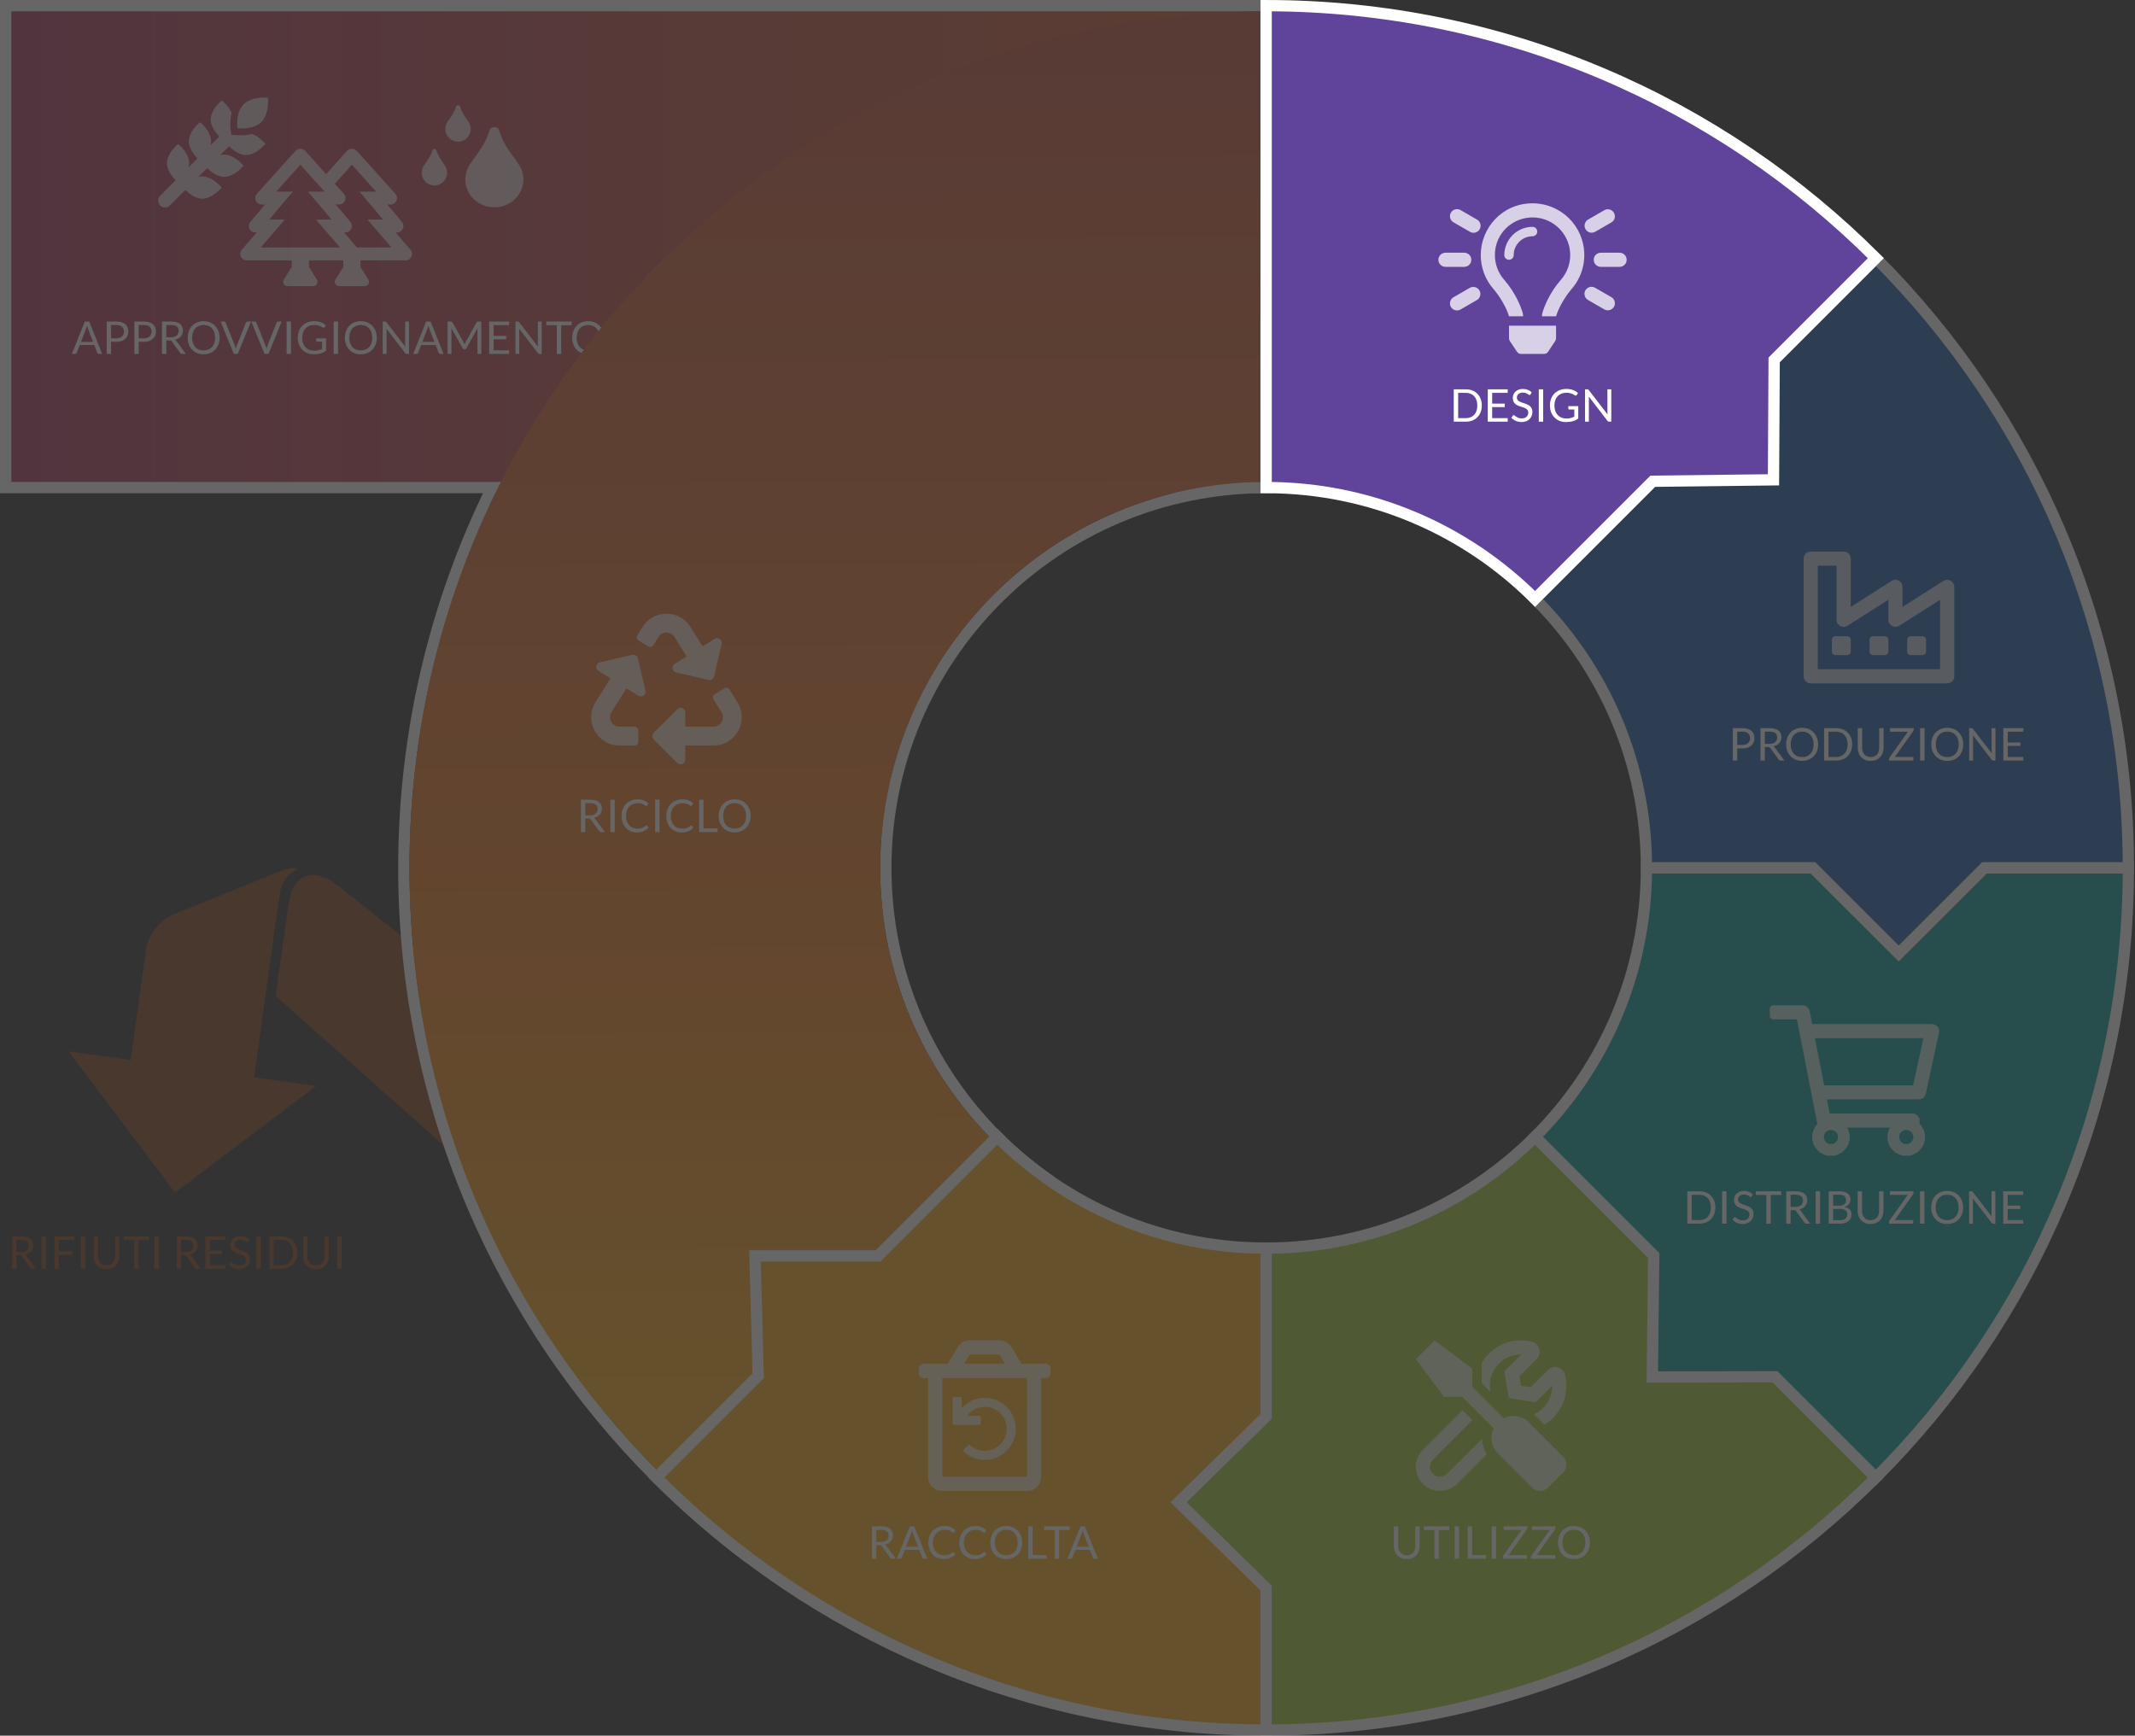 <svg width="567" height="461" viewBox="0 0 567 461" fill="none" xmlns="http://www.w3.org/2000/svg">
<rect x="0" y="0" width="567" height="461" fill="#333333" stroke="none"/>
<g clip-path="url(#clip0_5191_1592)">
<g opacity="0.25">
<path d="M76.7 239.64C77 237.64 77.6 235.94 78.6 234.74C80 232.94 81.9 232.14 84.1 232.44C85.3 232.74 86.5 233.14 87.5 233.64C87.7 233.74 87.9 233.84 88.1 234.04L90 235.44L123.9 262.24L116.4 271.74L127.3 312.64L73.2 264.54L76.7 239.64Z" fill="#87471F"/>
<path d="M70.7 262.94L67.5 286.14L84 288.44L46.5 316.74L18.2 279.24L34.7 281.54L38.8 252.04C39.3 248.44 42.5 244.34 45.9 242.94L74.8 231.24C75.9 230.74 77.3 230.54 78.7 230.54L78.9 231.04C77.8 231.44 76.8 232.14 76 233.14C75.1 234.34 74.4 235.94 74.2 238.04L70.7 262.94Z" fill="#87471F"/>
<path d="M336.25 1.5H1.5V129.5H336.25V1.5Z" fill="url(#paint0_linear_5191_1592)" stroke="white" stroke-width="3" stroke-miterlimit="10"/>
<path d="M27.137 94H26.238C26.134 94 26.049 93.974 25.985 93.922C25.922 93.87 25.873 93.804 25.841 93.724L25.038 91.648H21.18L20.375 93.724C20.348 93.796 20.299 93.86 20.232 93.916C20.163 93.972 20.079 94 19.98 94H19.079L22.517 85.402H23.7L27.137 94ZM21.503 90.808H24.713L23.363 87.31C23.276 87.094 23.189 86.824 23.105 86.5C23.061 86.664 23.017 86.816 22.974 86.956C22.933 87.092 22.893 87.212 22.854 87.316L21.503 90.808ZM29.498 90.784V94H28.34V85.402H30.878C31.422 85.402 31.894 85.466 32.294 85.594C32.698 85.718 33.032 85.896 33.296 86.128C33.56 86.36 33.756 86.64 33.884 86.968C34.016 87.296 34.082 87.662 34.082 88.066C34.082 88.466 34.012 88.832 33.872 89.164C33.732 89.496 33.526 89.782 33.254 90.022C32.986 90.262 32.652 90.45 32.252 90.586C31.852 90.718 31.394 90.784 30.878 90.784H29.498ZM29.498 89.86H30.878C31.21 89.86 31.502 89.816 31.754 89.728C32.01 89.64 32.224 89.518 32.396 89.362C32.568 89.202 32.698 89.012 32.786 88.792C32.874 88.572 32.918 88.33 32.918 88.066C32.918 87.518 32.748 87.09 32.408 86.782C32.072 86.474 31.562 86.32 30.878 86.32H29.498V89.86ZM36.834 90.784V94H35.676V85.402H38.214C38.758 85.402 39.23 85.466 39.63 85.594C40.034 85.718 40.368 85.896 40.632 86.128C40.896 86.36 41.092 86.64 41.22 86.968C41.352 87.296 41.418 87.662 41.418 88.066C41.418 88.466 41.348 88.832 41.208 89.164C41.068 89.496 40.862 89.782 40.59 90.022C40.322 90.262 39.988 90.45 39.588 90.586C39.188 90.718 38.73 90.784 38.214 90.784H36.834ZM36.834 89.86H38.214C38.546 89.86 38.838 89.816 39.09 89.728C39.346 89.64 39.56 89.518 39.732 89.362C39.904 89.202 40.034 89.012 40.122 88.792C40.21 88.572 40.254 88.33 40.254 88.066C40.254 87.518 40.084 87.09 39.744 86.782C39.408 86.474 38.898 86.32 38.214 86.32H36.834V89.86ZM44.17 90.412V94H43.012V85.402H45.442C45.986 85.402 46.456 85.458 46.852 85.57C47.248 85.678 47.574 85.836 47.83 86.044C48.09 86.252 48.282 86.504 48.406 86.8C48.53 87.092 48.592 87.42 48.592 87.784C48.592 88.088 48.544 88.372 48.448 88.636C48.352 88.9 48.212 89.138 48.028 89.35C47.848 89.558 47.626 89.736 47.362 89.884C47.102 90.032 46.806 90.144 46.474 90.22C46.618 90.304 46.746 90.426 46.858 90.586L49.366 94H48.334C48.122 94 47.966 93.918 47.866 93.754L45.634 90.682C45.566 90.586 45.492 90.518 45.412 90.478C45.332 90.434 45.212 90.412 45.052 90.412H44.17ZM44.17 89.566H45.388C45.728 89.566 46.026 89.526 46.282 89.446C46.542 89.362 46.758 89.246 46.93 89.098C47.106 88.946 47.238 88.766 47.326 88.558C47.414 88.35 47.458 88.12 47.458 87.868C47.458 87.356 47.288 86.97 46.948 86.71C46.612 86.45 46.11 86.32 45.442 86.32H44.17V89.566ZM58.319 89.704C58.319 90.348 58.217 90.94 58.013 91.48C57.809 92.016 57.521 92.478 57.149 92.866C56.777 93.254 56.329 93.556 55.805 93.772C55.285 93.984 54.709 94.09 54.077 94.09C53.445 94.09 52.869 93.984 52.349 93.772C51.829 93.556 51.383 93.254 51.011 92.866C50.639 92.478 50.351 92.016 50.147 91.48C49.943 90.94 49.841 90.348 49.841 89.704C49.841 89.06 49.943 88.47 50.147 87.934C50.351 87.394 50.639 86.93 51.011 86.542C51.383 86.15 51.829 85.846 52.349 85.63C52.869 85.414 53.445 85.306 54.077 85.306C54.709 85.306 55.285 85.414 55.805 85.63C56.329 85.846 56.777 86.15 57.149 86.542C57.521 86.93 57.809 87.394 58.013 87.934C58.217 88.47 58.319 89.06 58.319 89.704ZM57.125 89.704C57.125 89.176 57.053 88.702 56.909 88.282C56.765 87.862 56.561 87.508 56.297 87.22C56.033 86.928 55.713 86.704 55.337 86.548C54.961 86.392 54.541 86.314 54.077 86.314C53.617 86.314 53.199 86.392 52.823 86.548C52.447 86.704 52.125 86.928 51.857 87.22C51.593 87.508 51.389 87.862 51.245 88.282C51.101 88.702 51.029 89.176 51.029 89.704C51.029 90.232 51.101 90.706 51.245 91.126C51.389 91.542 51.593 91.896 51.857 92.188C52.125 92.476 52.447 92.698 52.823 92.854C53.199 93.006 53.617 93.082 54.077 93.082C54.541 93.082 54.961 93.006 55.337 92.854C55.713 92.698 56.033 92.476 56.297 92.188C56.561 91.896 56.765 91.542 56.909 91.126C57.053 90.706 57.125 90.232 57.125 89.704ZM58.595 85.402H59.525C59.629 85.402 59.713 85.428 59.777 85.48C59.841 85.532 59.889 85.598 59.921 85.678L62.351 91.744C62.407 91.88 62.457 92.028 62.501 92.188C62.549 92.348 62.595 92.514 62.639 92.686C62.675 92.514 62.713 92.348 62.753 92.188C62.797 92.028 62.847 91.88 62.903 91.744L65.321 85.678C65.349 85.61 65.397 85.548 65.465 85.492C65.533 85.432 65.617 85.402 65.717 85.402H66.653L63.149 94H62.099L58.595 85.402ZM66.751 85.402H67.681C67.785 85.402 67.869 85.428 67.933 85.48C67.997 85.532 68.045 85.598 68.077 85.678L70.507 91.744C70.563 91.88 70.613 92.028 70.657 92.188C70.705 92.348 70.751 92.514 70.795 92.686C70.831 92.514 70.869 92.348 70.909 92.188C70.953 92.028 71.003 91.88 71.059 91.744L73.477 85.678C73.505 85.61 73.553 85.548 73.621 85.492C73.689 85.432 73.773 85.402 73.873 85.402H74.809L71.305 94H70.255L66.751 85.402ZM77.283 94H76.119V85.402H77.283V94ZM83.417 93.154C83.649 93.154 83.861 93.144 84.053 93.124C84.249 93.1 84.433 93.066 84.605 93.022C84.777 92.978 84.939 92.926 85.091 92.866C85.243 92.802 85.395 92.73 85.547 92.65V90.754H84.215C84.139 90.754 84.077 90.732 84.029 90.688C83.985 90.644 83.963 90.59 83.963 90.526V89.866H86.603V93.166C86.387 93.322 86.161 93.458 85.925 93.574C85.693 93.69 85.443 93.788 85.175 93.868C84.911 93.944 84.627 94 84.323 94.036C84.019 94.076 83.689 94.096 83.333 94.096C82.709 94.096 82.137 93.99 81.617 93.778C81.097 93.562 80.649 93.262 80.273 92.878C79.897 92.49 79.603 92.026 79.391 91.486C79.183 90.946 79.079 90.352 79.079 89.704C79.079 89.048 79.181 88.45 79.385 87.91C79.593 87.37 79.887 86.908 80.267 86.524C80.651 86.136 81.113 85.836 81.653 85.624C82.197 85.412 82.805 85.306 83.477 85.306C83.817 85.306 84.133 85.332 84.425 85.384C84.717 85.432 84.987 85.504 85.235 85.6C85.487 85.692 85.719 85.806 85.931 85.942C86.143 86.074 86.341 86.224 86.525 86.392L86.195 86.92C86.127 87.028 86.039 87.082 85.931 87.082C85.867 87.082 85.797 87.06 85.721 87.016C85.621 86.96 85.509 86.892 85.385 86.812C85.261 86.732 85.109 86.656 84.929 86.584C84.753 86.508 84.543 86.444 84.299 86.392C84.059 86.34 83.773 86.314 83.441 86.314C82.957 86.314 82.519 86.394 82.127 86.554C81.735 86.71 81.401 86.936 81.125 87.232C80.849 87.524 80.637 87.88 80.489 88.3C80.341 88.716 80.267 89.184 80.267 89.704C80.267 90.248 80.343 90.734 80.495 91.162C80.651 91.586 80.869 91.946 81.149 92.242C81.429 92.538 81.761 92.764 82.145 92.92C82.529 93.076 82.953 93.154 83.417 93.154ZM89.776 94H88.612V85.402H89.776V94ZM100.061 89.704C100.061 90.348 99.959 90.94 99.755 91.48C99.551 92.016 99.263 92.478 98.891 92.866C98.519 93.254 98.071 93.556 97.547 93.772C97.027 93.984 96.451 94.09 95.819 94.09C95.187 94.09 94.611 93.984 94.091 93.772C93.571 93.556 93.125 93.254 92.753 92.866C92.381 92.478 92.093 92.016 91.889 91.48C91.685 90.94 91.583 90.348 91.583 89.704C91.583 89.06 91.685 88.47 91.889 87.934C92.093 87.394 92.381 86.93 92.753 86.542C93.125 86.15 93.571 85.846 94.091 85.63C94.611 85.414 95.187 85.306 95.819 85.306C96.451 85.306 97.027 85.414 97.547 85.63C98.071 85.846 98.519 86.15 98.891 86.542C99.263 86.93 99.551 87.394 99.755 87.934C99.959 88.47 100.061 89.06 100.061 89.704ZM98.867 89.704C98.867 89.176 98.795 88.702 98.651 88.282C98.507 87.862 98.303 87.508 98.039 87.22C97.775 86.928 97.455 86.704 97.079 86.548C96.703 86.392 96.283 86.314 95.819 86.314C95.359 86.314 94.941 86.392 94.565 86.548C94.189 86.704 93.867 86.928 93.599 87.22C93.335 87.508 93.131 87.862 92.987 88.282C92.843 88.702 92.771 89.176 92.771 89.704C92.771 90.232 92.843 90.706 92.987 91.126C93.131 91.542 93.335 91.896 93.599 92.188C93.867 92.476 94.189 92.698 94.565 92.854C94.941 93.006 95.359 93.082 95.819 93.082C96.283 93.082 96.703 93.006 97.079 92.854C97.455 92.698 97.775 92.476 98.039 92.188C98.303 91.896 98.507 91.542 98.651 91.126C98.795 90.706 98.867 90.232 98.867 89.704ZM102.249 85.402C102.353 85.402 102.429 85.416 102.477 85.444C102.529 85.468 102.587 85.52 102.651 85.6L107.631 92.08C107.619 91.976 107.611 91.876 107.607 91.78C107.603 91.68 107.601 91.584 107.601 91.492V85.402H108.621V94H108.033C107.941 94 107.863 93.984 107.799 93.952C107.739 93.92 107.679 93.866 107.619 93.79L102.645 87.316C102.653 87.416 102.659 87.514 102.663 87.61C102.667 87.706 102.669 87.794 102.669 87.874V94H101.649V85.402H102.249ZM117.794 94H116.894C116.79 94 116.706 93.974 116.642 93.922C116.578 93.87 116.53 93.804 116.498 93.724L115.694 91.648H111.836L111.032 93.724C111.004 93.796 110.956 93.86 110.888 93.916C110.82 93.972 110.736 94 110.636 94H109.736L113.174 85.402H114.356L117.794 94ZM112.16 90.808H115.37L114.02 87.31C113.932 87.094 113.846 86.824 113.762 86.5C113.718 86.664 113.674 86.816 113.63 86.956C113.59 87.092 113.55 87.212 113.51 87.316L112.16 90.808ZM123.106 90.892C123.162 90.988 123.21 91.09 123.25 91.198C123.294 91.302 123.336 91.408 123.376 91.516C123.416 91.404 123.458 91.298 123.502 91.198C123.546 91.094 123.596 90.99 123.652 90.886L126.562 85.6C126.614 85.508 126.668 85.452 126.724 85.432C126.78 85.412 126.86 85.402 126.964 85.402H127.822V94H126.802V87.682C126.802 87.598 126.804 87.508 126.808 87.412C126.812 87.316 126.818 87.218 126.826 87.118L123.88 92.494C123.78 92.674 123.64 92.764 123.46 92.764H123.292C123.112 92.764 122.972 92.674 122.872 92.494L119.86 87.1C119.872 87.204 119.88 87.306 119.884 87.406C119.892 87.506 119.896 87.598 119.896 87.682V94H118.876V85.402H119.734C119.838 85.402 119.918 85.412 119.974 85.432C120.03 85.452 120.084 85.508 120.136 85.6L123.106 90.892ZM135.213 85.402V86.35H131.085V89.206H134.427V90.118H131.085V93.052H135.213V94H129.915V85.402H135.213ZM137.488 85.402C137.592 85.402 137.668 85.416 137.716 85.444C137.768 85.468 137.826 85.52 137.89 85.6L142.87 92.08C142.858 91.976 142.85 91.876 142.846 91.78C142.842 91.68 142.84 91.584 142.84 91.492V85.402H143.86V94H143.272C143.18 94 143.102 93.984 143.038 93.952C142.978 93.92 142.918 93.866 142.858 93.79L137.884 87.316C137.892 87.416 137.898 87.514 137.902 87.61C137.906 87.706 137.908 87.794 137.908 87.874V94H136.888V85.402H137.488ZM151.814 85.402V86.38H149.036V94H147.872V86.38H145.082V85.402H151.814ZM160.436 89.704C160.436 90.348 160.334 90.94 160.13 91.48C159.926 92.016 159.638 92.478 159.266 92.866C158.894 93.254 158.446 93.556 157.922 93.772C157.402 93.984 156.826 94.09 156.194 94.09C155.562 94.09 154.986 93.984 154.466 93.772C153.946 93.556 153.5 93.254 153.128 92.866C152.756 92.478 152.468 92.016 152.264 91.48C152.06 90.94 151.958 90.348 151.958 89.704C151.958 89.06 152.06 88.47 152.264 87.934C152.468 87.394 152.756 86.93 153.128 86.542C153.5 86.15 153.946 85.846 154.466 85.63C154.986 85.414 155.562 85.306 156.194 85.306C156.826 85.306 157.402 85.414 157.922 85.63C158.446 85.846 158.894 86.15 159.266 86.542C159.638 86.93 159.926 87.394 160.13 87.934C160.334 88.47 160.436 89.06 160.436 89.704ZM159.242 89.704C159.242 89.176 159.17 88.702 159.026 88.282C158.882 87.862 158.678 87.508 158.414 87.22C158.15 86.928 157.83 86.704 157.454 86.548C157.078 86.392 156.658 86.314 156.194 86.314C155.734 86.314 155.316 86.392 154.94 86.548C154.564 86.704 154.242 86.928 153.974 87.22C153.71 87.508 153.506 87.862 153.362 88.282C153.218 88.702 153.146 89.176 153.146 89.704C153.146 90.232 153.218 90.706 153.362 91.126C153.506 91.542 153.71 91.896 153.974 92.188C154.242 92.476 154.564 92.698 154.94 92.854C155.316 93.006 155.734 93.082 156.194 93.082C156.658 93.082 157.078 93.006 157.454 92.854C157.83 92.698 158.15 92.476 158.414 92.188C158.678 91.896 158.882 91.542 159.026 91.126C159.17 90.706 159.242 90.232 159.242 89.704Z" fill="white"/>
<g opacity="0.75" clip-path="url(#clip1_5191_1592)">
<path d="M109.007 66.324L105.054 61.736H105.43C106.096 61.736 106.702 61.349 106.982 60.744C107.263 60.14 107.165 59.427 106.735 58.918L102.846 54.318H103.72C104.394 54.318 105.007 53.92 105.283 53.303C105.417 53 105.461 52.666 105.41 52.339C105.358 52.012 105.213 51.707 104.992 51.461L94.729 40.049C94.078 39.329 92.836 39.329 92.185 40.049L86.614 46.243L81.044 40.049C80.393 39.329 79.151 39.329 78.5 40.049L68.237 51.461C68.016 51.707 67.87 52.012 67.819 52.339C67.767 52.666 67.811 53 67.945 53.303C68.222 53.92 68.834 54.318 69.509 54.318H70.382L66.493 58.918C66.064 59.427 65.965 60.14 66.246 60.744C66.383 61.04 66.603 61.291 66.877 61.466C67.153 61.642 67.472 61.736 67.799 61.736H68.175L64.221 66.324C63.784 66.83 63.685 67.546 63.963 68.154C64.099 68.452 64.318 68.705 64.593 68.882C64.869 69.059 65.19 69.153 65.517 69.153H77.491V70.896L75.332 74.348C74.953 75.107 75.504 75.999 76.352 75.999H83.191C84.038 75.999 84.59 75.106 84.211 74.348L82.053 70.896V69.153H91.176V70.896L89.017 74.348C88.638 75.107 89.189 75.999 90.037 75.999H96.876C97.723 75.999 98.275 75.106 97.896 74.348L95.737 70.896V69.153H107.711C108.379 69.153 108.987 68.763 109.265 68.154C109.544 67.546 109.444 66.831 109.007 66.324ZM85.474 65.73H69.25L75.641 58.313H71.487L77.759 50.895H73.348L79.772 43.753L86.196 50.895H81.786L88.058 58.312H83.904L90.294 65.729H85.474V65.73ZM94.811 65.73L91.369 61.736H91.746C92.412 61.736 93.017 61.349 93.298 60.744C93.579 60.14 93.481 59.427 93.051 58.918L89.162 54.318H90.035C90.71 54.318 91.323 53.92 91.599 53.303C91.733 53 91.777 52.666 91.725 52.339C91.674 52.012 91.528 51.707 91.308 51.461L88.916 48.801L93.456 43.753L99.88 50.895H95.47L101.742 58.312H97.588L103.978 65.729H94.811V65.73Z" fill="white"/>
</g>
<g opacity="0.75" clip-path="url(#clip2_5191_1592)">
<path d="M69.466 32.386C70.914 30.822 71.317 28.276 71.162 25.943C69.51 25.833 66.586 25.928 64.745 27.647C62.623 29.776 62.977 33.594 63.048 34.09C65.418 34.248 67.894 33.853 69.466 32.386ZM66.985 35.579C66.067 35.8 65.09 35.947 64.01 35.947C63.648 35.947 63.286 35.934 62.926 35.91L61.45 35.812L61.241 34.346C61.223 34.216 60.957 32.218 61.507 30.02C60.773 28.199 59.169 26.86 58.896 26.654C57.306 28.044 55.999 29.849 55.932 31.758C55.995 33.382 56.996 34.974 58.266 36.259L55.901 38.624C55.992 38.283 56.061 37.936 56.073 37.575C56.068 34.904 53.446 32.727 53.09 32.459C51.501 33.849 50.193 35.654 50.127 37.563C50.19 39.187 51.191 40.779 52.461 42.064L50.096 44.429C50.186 44.088 50.255 43.741 50.268 43.38C50.263 40.708 47.64 38.532 47.285 38.264C45.695 39.654 44.388 41.459 44.322 43.368C44.384 44.992 45.386 46.584 46.656 47.869L42.535 51.99C41.822 52.703 41.822 53.858 42.535 54.571C42.891 54.927 43.358 55.105 43.825 55.105C44.292 55.105 44.759 54.927 45.115 54.57L49.234 50.451C50.53 51.749 52.105 52.741 53.761 52.798C55.655 52.725 57.508 51.379 58.877 49.815C57.908 48.707 56.011 46.93 53.773 46.852C53.396 46.853 53.032 46.915 52.678 47.007L55.039 44.645C56.336 45.944 57.911 46.936 59.567 46.993C61.46 46.92 63.313 45.574 64.683 44.01C63.714 42.901 61.816 41.124 59.579 41.047C59.201 41.047 58.838 41.11 58.484 41.201L60.845 38.84C62.141 40.138 63.717 41.13 65.372 41.187C67.266 41.114 69.119 39.768 70.488 38.204C69.761 37.372 68.51 36.163 66.985 35.579Z" fill="white"/>
</g>
<g opacity="0.75">
<path d="M125.018 34.253C125.018 32.139 123.101 31.352 122.203 28.355C122.053 27.81 121.257 27.786 121.082 28.355C120.184 31.34 118.268 32.152 118.268 34.253C118.268 36.117 119.775 37.625 121.643 37.625C123.511 37.625 125.018 36.117 125.018 34.253ZM114.815 39.98C113.917 42.965 112 43.777 112 45.878C112 47.742 113.507 49.25 115.375 49.25C117.243 49.25 118.75 47.742 118.75 45.878C118.75 43.764 116.833 42.977 115.935 39.98C115.785 39.435 114.989 39.411 114.815 39.98ZM132.563 34.67C132.214 33.471 130.394 33.417 130.002 34.67C127.953 41.234 123.571 43.02 123.571 47.652C123.571 51.751 127.019 55.062 131.286 55.062C135.553 55.062 139 51.745 139 47.652C139 42.996 134.625 41.264 132.563 34.67Z" fill="white"/>
</g>
<path d="M264.83 301.92L233.18 333.57H200.51L201.35 365.4L174.32 392.43C215.76 433.87 273.01 459.5 336.25 459.5V331.5C308.36 331.5 283.11 320.2 264.83 301.92Z" fill="#FCB116" stroke="white" stroke-width="3" stroke-miterlimit="10"/>
<path d="M498.18 392.43L407.67 301.92C389.39 320.2 364.14 331.5 336.25 331.5V376.21L313 399L336.25 421.79V459.5C399.49 459.5 456.74 433.87 498.18 392.43Z" fill="#A4CD39" stroke="white" stroke-width="3" stroke-miterlimit="10"/>
<path d="M565.25 230.5H437.25C437.25 258.39 425.95 283.64 407.67 301.92L439.19 333.44L438.81 365.74L471.42 365.68L498.18 392.44C539.62 351 565.25 293.75 565.25 230.51V230.5Z" fill="#039C96" stroke="white" stroke-width="3" stroke-miterlimit="10"/>
<path d="M498.18 68.57L407.67 159.08C425.95 177.36 437.25 202.61 437.25 230.5H481.46L504.25 253.25L527.04 230.5H565.25C565.25 167.26 539.62 110.01 498.18 68.57Z" fill="#2161AE" stroke="white" stroke-width="3" stroke-miterlimit="10"/>
<path d="M130.67 129.5C115.67 159.97 107.25 194.25 107.25 230.5C107.25 293.74 132.88 350.99 174.32 392.43L264.83 301.92C246.55 283.64 235.25 258.39 235.25 230.5C235.25 202.61 246.55 177.36 264.83 159.08C283.11 140.8 308.36 129.5 336.25 129.5" stroke="white" stroke-width="3" stroke-miterlimit="10"/>
<path d="M461.353 198.784V202H460.195V193.402H462.733C463.277 193.402 463.749 193.466 464.149 193.594C464.553 193.718 464.887 193.896 465.151 194.128C465.415 194.36 465.611 194.64 465.739 194.968C465.871 195.296 465.937 195.662 465.937 196.066C465.937 196.466 465.867 196.832 465.727 197.164C465.587 197.496 465.381 197.782 465.109 198.022C464.841 198.262 464.507 198.45 464.107 198.586C463.707 198.718 463.249 198.784 462.733 198.784H461.353ZM461.353 197.86H462.733C463.065 197.86 463.357 197.816 463.609 197.728C463.865 197.64 464.079 197.518 464.251 197.362C464.423 197.202 464.553 197.012 464.641 196.792C464.729 196.572 464.773 196.33 464.773 196.066C464.773 195.518 464.603 195.09 464.263 194.782C463.927 194.474 463.417 194.32 462.733 194.32H461.353V197.86ZM468.689 198.412V202H467.531V193.402H469.961C470.505 193.402 470.975 193.458 471.371 193.57C471.767 193.678 472.093 193.836 472.349 194.044C472.609 194.252 472.801 194.504 472.925 194.8C473.049 195.092 473.111 195.42 473.111 195.784C473.111 196.088 473.063 196.372 472.967 196.636C472.871 196.9 472.731 197.138 472.547 197.35C472.367 197.558 472.145 197.736 471.881 197.884C471.621 198.032 471.325 198.144 470.993 198.22C471.137 198.304 471.265 198.426 471.377 198.586L473.885 202H472.853C472.641 202 472.485 201.918 472.385 201.754L470.153 198.682C470.085 198.586 470.011 198.518 469.931 198.478C469.851 198.434 469.731 198.412 469.571 198.412H468.689ZM468.689 197.566H469.907C470.247 197.566 470.545 197.526 470.801 197.446C471.061 197.362 471.277 197.246 471.449 197.098C471.625 196.946 471.757 196.766 471.845 196.558C471.933 196.35 471.977 196.12 471.977 195.868C471.977 195.356 471.807 194.97 471.467 194.71C471.131 194.45 470.629 194.32 469.961 194.32H468.689V197.566ZM482.839 197.704C482.839 198.348 482.737 198.94 482.533 199.48C482.329 200.016 482.041 200.478 481.669 200.866C481.297 201.254 480.849 201.556 480.325 201.772C479.805 201.984 479.229 202.09 478.597 202.09C477.965 202.09 477.389 201.984 476.869 201.772C476.349 201.556 475.903 201.254 475.531 200.866C475.159 200.478 474.871 200.016 474.667 199.48C474.463 198.94 474.361 198.348 474.361 197.704C474.361 197.06 474.463 196.47 474.667 195.934C474.871 195.394 475.159 194.93 475.531 194.542C475.903 194.15 476.349 193.846 476.869 193.63C477.389 193.414 477.965 193.306 478.597 193.306C479.229 193.306 479.805 193.414 480.325 193.63C480.849 193.846 481.297 194.15 481.669 194.542C482.041 194.93 482.329 195.394 482.533 195.934C482.737 196.47 482.839 197.06 482.839 197.704ZM481.645 197.704C481.645 197.176 481.573 196.702 481.429 196.282C481.285 195.862 481.081 195.508 480.817 195.22C480.553 194.928 480.233 194.704 479.857 194.548C479.481 194.392 479.061 194.314 478.597 194.314C478.137 194.314 477.719 194.392 477.343 194.548C476.967 194.704 476.645 194.928 476.377 195.22C476.113 195.508 475.909 195.862 475.765 196.282C475.621 196.702 475.549 197.176 475.549 197.704C475.549 198.232 475.621 198.706 475.765 199.126C475.909 199.542 476.113 199.896 476.377 200.188C476.645 200.476 476.967 200.698 477.343 200.854C477.719 201.006 478.137 201.082 478.597 201.082C479.061 201.082 479.481 201.006 479.857 200.854C480.233 200.698 480.553 200.476 480.817 200.188C481.081 199.896 481.285 199.542 481.429 199.126C481.573 198.706 481.645 198.232 481.645 197.704ZM491.879 197.704C491.879 198.348 491.777 198.934 491.573 199.462C491.369 199.99 491.081 200.442 490.709 200.818C490.337 201.194 489.891 201.486 489.371 201.694C488.851 201.898 488.275 202 487.643 202H484.427V193.402H487.643C488.275 193.402 488.851 193.506 489.371 193.714C489.891 193.918 490.337 194.21 490.709 194.59C491.081 194.966 491.369 195.418 491.573 195.946C491.777 196.474 491.879 197.06 491.879 197.704ZM490.685 197.704C490.685 197.176 490.613 196.704 490.469 196.288C490.325 195.872 490.121 195.52 489.857 195.232C489.593 194.944 489.273 194.724 488.897 194.572C488.521 194.42 488.103 194.344 487.643 194.344H485.597V201.058H487.643C488.103 201.058 488.521 200.982 488.897 200.83C489.273 200.678 489.593 200.46 489.857 200.176C490.121 199.888 490.325 199.536 490.469 199.12C490.613 198.704 490.685 198.232 490.685 197.704ZM496.804 201.076C497.16 201.076 497.478 201.016 497.758 200.896C498.038 200.776 498.274 200.608 498.466 200.392C498.662 200.176 498.81 199.918 498.91 199.618C499.014 199.318 499.066 198.988 499.066 198.628V193.402H500.224V198.628C500.224 199.124 500.144 199.584 499.984 200.008C499.828 200.432 499.602 200.8 499.306 201.112C499.014 201.42 498.656 201.662 498.232 201.838C497.808 202.014 497.332 202.102 496.804 202.102C496.276 202.102 495.8 202.014 495.376 201.838C494.952 201.662 494.592 201.42 494.296 201.112C494 200.8 493.772 200.432 493.612 200.008C493.456 199.584 493.378 199.124 493.378 198.628V193.402H494.536V198.622C494.536 198.982 494.586 199.312 494.686 199.612C494.79 199.912 494.938 200.17 495.13 200.386C495.326 200.602 495.564 200.772 495.844 200.896C496.128 201.016 496.448 201.076 496.804 201.076ZM508.216 193.402V193.834C508.216 193.97 508.174 194.098 508.09 194.218L503.224 201.052H508.132V202H501.7V201.544C501.7 201.424 501.738 201.31 501.814 201.202L506.686 194.35H501.928V193.402H508.216ZM511.096 202H509.932V193.402H511.096V202ZM521.382 197.704C521.382 198.348 521.28 198.94 521.076 199.48C520.872 200.016 520.584 200.478 520.212 200.866C519.84 201.254 519.392 201.556 518.868 201.772C518.348 201.984 517.772 202.09 517.14 202.09C516.508 202.09 515.932 201.984 515.412 201.772C514.892 201.556 514.446 201.254 514.074 200.866C513.702 200.478 513.414 200.016 513.21 199.48C513.006 198.94 512.904 198.348 512.904 197.704C512.904 197.06 513.006 196.47 513.21 195.934C513.414 195.394 513.702 194.93 514.074 194.542C514.446 194.15 514.892 193.846 515.412 193.63C515.932 193.414 516.508 193.306 517.14 193.306C517.772 193.306 518.348 193.414 518.868 193.63C519.392 193.846 519.84 194.15 520.212 194.542C520.584 194.93 520.872 195.394 521.076 195.934C521.28 196.47 521.382 197.06 521.382 197.704ZM520.188 197.704C520.188 197.176 520.116 196.702 519.972 196.282C519.828 195.862 519.624 195.508 519.36 195.22C519.096 194.928 518.776 194.704 518.4 194.548C518.024 194.392 517.604 194.314 517.14 194.314C516.68 194.314 516.262 194.392 515.886 194.548C515.51 194.704 515.188 194.928 514.92 195.22C514.656 195.508 514.452 195.862 514.308 196.282C514.164 196.702 514.092 197.176 514.092 197.704C514.092 198.232 514.164 198.706 514.308 199.126C514.452 199.542 514.656 199.896 514.92 200.188C515.188 200.476 515.51 200.698 515.886 200.854C516.262 201.006 516.68 201.082 517.14 201.082C517.604 201.082 518.024 201.006 518.4 200.854C518.776 200.698 519.096 200.476 519.36 200.188C519.624 199.896 519.828 199.542 519.972 199.126C520.116 198.706 520.188 198.232 520.188 197.704ZM523.57 193.402C523.674 193.402 523.75 193.416 523.798 193.444C523.85 193.468 523.908 193.52 523.972 193.6L528.952 200.08C528.94 199.976 528.932 199.876 528.928 199.78C528.924 199.68 528.922 199.584 528.922 199.492V193.402H529.942V202H529.354C529.262 202 529.184 201.984 529.12 201.952C529.06 201.92 529 201.866 528.94 201.79L523.966 195.316C523.974 195.416 523.98 195.514 523.984 195.61C523.988 195.706 523.99 195.794 523.99 195.874V202H522.97V193.402H523.57ZM537.338 193.402V194.35H533.21V197.206H536.552V198.118H533.21V201.052H537.338V202H532.04V193.402H537.338Z" fill="white"/>
<path d="M455.557 320.704C455.557 321.348 455.455 321.934 455.251 322.462C455.047 322.99 454.759 323.442 454.387 323.818C454.015 324.194 453.569 324.486 453.049 324.694C452.529 324.898 451.953 325 451.321 325H448.105V316.402H451.321C451.953 316.402 452.529 316.506 453.049 316.714C453.569 316.918 454.015 317.21 454.387 317.59C454.759 317.966 455.047 318.418 455.251 318.946C455.455 319.474 455.557 320.06 455.557 320.704ZM454.363 320.704C454.363 320.176 454.291 319.704 454.147 319.288C454.003 318.872 453.799 318.52 453.535 318.232C453.271 317.944 452.951 317.724 452.575 317.572C452.199 317.42 451.781 317.344 451.321 317.344H449.275V324.058H451.321C451.781 324.058 452.199 323.982 452.575 323.83C452.951 323.678 453.271 323.46 453.535 323.176C453.799 322.888 454.003 322.536 454.147 322.12C454.291 321.704 454.363 321.232 454.363 320.704ZM458.52 325H457.356V316.402H458.52V325ZM465.223 317.746C465.187 317.806 465.149 317.852 465.109 317.884C465.069 317.912 465.017 317.926 464.953 317.926C464.885 317.926 464.805 317.892 464.713 317.824C464.625 317.756 464.511 317.682 464.371 317.602C464.235 317.518 464.069 317.442 463.873 317.374C463.681 317.306 463.447 317.272 463.171 317.272C462.911 317.272 462.681 317.308 462.481 317.38C462.281 317.448 462.113 317.542 461.977 317.662C461.845 317.782 461.745 317.924 461.677 318.088C461.609 318.248 461.575 318.422 461.575 318.61C461.575 318.85 461.633 319.05 461.749 319.21C461.869 319.366 462.025 319.5 462.217 319.612C462.413 319.724 462.633 319.822 462.877 319.906C463.125 319.986 463.377 320.07 463.633 320.158C463.893 320.246 464.145 320.346 464.389 320.458C464.637 320.566 464.857 320.704 465.049 320.872C465.245 321.04 465.401 321.246 465.517 321.49C465.637 321.734 465.697 322.034 465.697 322.39C465.697 322.766 465.633 323.12 465.505 323.452C465.377 323.78 465.189 324.066 464.941 324.31C464.697 324.554 464.395 324.746 464.035 324.886C463.679 325.026 463.273 325.096 462.817 325.096C462.261 325.096 461.753 324.996 461.293 324.796C460.837 324.592 460.447 324.318 460.123 323.974L460.459 323.422C460.491 323.378 460.529 323.342 460.573 323.314C460.621 323.282 460.673 323.266 460.729 323.266C460.813 323.266 460.909 323.312 461.017 323.404C461.125 323.492 461.259 323.59 461.419 323.698C461.583 323.806 461.779 323.906 462.007 323.998C462.239 324.086 462.521 324.13 462.853 324.13C463.129 324.13 463.375 324.092 463.591 324.016C463.807 323.94 463.989 323.834 464.137 323.698C464.289 323.558 464.405 323.392 464.485 323.2C464.565 323.008 464.605 322.794 464.605 322.558C464.605 322.298 464.545 322.086 464.425 321.922C464.309 321.754 464.155 321.614 463.963 321.502C463.771 321.39 463.551 321.296 463.303 321.22C463.059 321.14 462.807 321.06 462.547 320.98C462.291 320.896 462.039 320.8 461.791 320.692C461.547 320.584 461.329 320.444 461.137 320.272C460.945 320.1 460.789 319.886 460.669 319.63C460.553 319.37 460.495 319.05 460.495 318.67C460.495 318.366 460.553 318.072 460.669 317.788C460.789 317.504 460.961 317.252 461.185 317.032C461.409 316.812 461.685 316.636 462.013 316.504C462.345 316.372 462.725 316.306 463.153 316.306C463.633 316.306 464.071 316.382 464.467 316.534C464.863 316.686 465.209 316.906 465.505 317.194L465.223 317.746ZM473.039 316.402V317.38H470.261V325H469.097V317.38H466.307V316.402H473.039ZM475.539 321.412V325H474.381V316.402H476.811C477.355 316.402 477.825 316.458 478.221 316.57C478.617 316.678 478.943 316.836 479.199 317.044C479.459 317.252 479.651 317.504 479.775 317.8C479.899 318.092 479.961 318.42 479.961 318.784C479.961 319.088 479.913 319.372 479.817 319.636C479.721 319.9 479.581 320.138 479.397 320.35C479.217 320.558 478.995 320.736 478.731 320.884C478.471 321.032 478.175 321.144 477.843 321.22C477.987 321.304 478.115 321.426 478.227 321.586L480.735 325H479.703C479.491 325 479.335 324.918 479.235 324.754L477.003 321.682C476.935 321.586 476.861 321.518 476.781 321.478C476.701 321.434 476.581 321.412 476.421 321.412H475.539ZM475.539 320.566H476.757C477.097 320.566 477.395 320.526 477.651 320.446C477.911 320.362 478.127 320.246 478.299 320.098C478.475 319.946 478.607 319.766 478.695 319.558C478.783 319.35 478.827 319.12 478.827 318.868C478.827 318.356 478.657 317.97 478.317 317.71C477.981 317.45 477.479 317.32 476.811 317.32H475.539V320.566ZM483.363 325H482.199V316.402H483.363V325ZM485.663 325V316.402H488.405C488.933 316.402 489.387 316.454 489.767 316.558C490.151 316.662 490.465 316.81 490.709 317.002C490.957 317.194 491.139 317.43 491.255 317.71C491.375 317.986 491.435 318.298 491.435 318.646C491.435 318.858 491.401 319.062 491.333 319.258C491.269 319.454 491.169 319.636 491.033 319.804C490.901 319.972 490.733 320.122 490.529 320.254C490.329 320.386 490.093 320.494 489.821 320.578C490.449 320.702 490.923 320.928 491.243 321.256C491.563 321.584 491.723 322.016 491.723 322.552C491.723 322.916 491.655 323.248 491.519 323.548C491.387 323.848 491.191 324.106 490.931 324.322C490.675 324.538 490.359 324.706 489.983 324.826C489.611 324.942 489.185 325 488.705 325H485.663ZM486.827 321.082V324.076H488.687C489.019 324.076 489.303 324.038 489.539 323.962C489.779 323.886 489.975 323.78 490.127 323.644C490.283 323.504 490.397 323.34 490.469 323.152C490.541 322.96 490.577 322.75 490.577 322.522C490.577 322.078 490.419 321.728 490.103 321.472C489.791 321.212 489.317 321.082 488.681 321.082H486.827ZM486.827 320.254H488.363C488.691 320.254 488.975 320.218 489.215 320.146C489.455 320.074 489.653 319.974 489.809 319.846C489.969 319.718 490.087 319.564 490.163 319.384C490.239 319.2 490.277 319 490.277 318.784C490.277 318.28 490.125 317.91 489.821 317.674C489.517 317.438 489.045 317.32 488.405 317.32H486.827V320.254ZM496.775 324.076C497.131 324.076 497.449 324.016 497.729 323.896C498.009 323.776 498.245 323.608 498.437 323.392C498.633 323.176 498.781 322.918 498.881 322.618C498.985 322.318 499.037 321.988 499.037 321.628V316.402H500.195V321.628C500.195 322.124 500.115 322.584 499.955 323.008C499.799 323.432 499.573 323.8 499.277 324.112C498.985 324.42 498.627 324.662 498.203 324.838C497.779 325.014 497.303 325.102 496.775 325.102C496.247 325.102 495.771 325.014 495.347 324.838C494.923 324.662 494.563 324.42 494.267 324.112C493.971 323.8 493.743 323.432 493.583 323.008C493.427 322.584 493.349 322.124 493.349 321.628V316.402H494.507V321.622C494.507 321.982 494.557 322.312 494.657 322.612C494.761 322.912 494.909 323.17 495.101 323.386C495.297 323.602 495.535 323.772 495.815 323.896C496.099 324.016 496.419 324.076 496.775 324.076ZM508.186 316.402V316.834C508.186 316.97 508.144 317.098 508.06 317.218L503.194 324.052H508.102V325H501.67V324.544C501.67 324.424 501.708 324.31 501.784 324.202L506.656 317.35H501.898V316.402H508.186ZM511.067 325H509.903V316.402H511.067V325ZM521.352 320.704C521.352 321.348 521.25 321.94 521.046 322.48C520.842 323.016 520.554 323.478 520.182 323.866C519.81 324.254 519.362 324.556 518.838 324.772C518.318 324.984 517.742 325.09 517.11 325.09C516.478 325.09 515.902 324.984 515.382 324.772C514.862 324.556 514.416 324.254 514.044 323.866C513.672 323.478 513.384 323.016 513.18 322.48C512.976 321.94 512.874 321.348 512.874 320.704C512.874 320.06 512.976 319.47 513.18 318.934C513.384 318.394 513.672 317.93 514.044 317.542C514.416 317.15 514.862 316.846 515.382 316.63C515.902 316.414 516.478 316.306 517.11 316.306C517.742 316.306 518.318 316.414 518.838 316.63C519.362 316.846 519.81 317.15 520.182 317.542C520.554 317.93 520.842 318.394 521.046 318.934C521.25 319.47 521.352 320.06 521.352 320.704ZM520.158 320.704C520.158 320.176 520.086 319.702 519.942 319.282C519.798 318.862 519.594 318.508 519.33 318.22C519.066 317.928 518.746 317.704 518.37 317.548C517.994 317.392 517.574 317.314 517.11 317.314C516.65 317.314 516.232 317.392 515.856 317.548C515.48 317.704 515.158 317.928 514.89 318.22C514.626 318.508 514.422 318.862 514.278 319.282C514.134 319.702 514.062 320.176 514.062 320.704C514.062 321.232 514.134 321.706 514.278 322.126C514.422 322.542 514.626 322.896 514.89 323.188C515.158 323.476 515.48 323.698 515.856 323.854C516.232 324.006 516.65 324.082 517.11 324.082C517.574 324.082 517.994 324.006 518.37 323.854C518.746 323.698 519.066 323.476 519.33 323.188C519.594 322.896 519.798 322.542 519.942 322.126C520.086 321.706 520.158 321.232 520.158 320.704ZM523.54 316.402C523.644 316.402 523.72 316.416 523.768 316.444C523.82 316.468 523.878 316.52 523.942 316.6L528.922 323.08C528.91 322.976 528.902 322.876 528.898 322.78C528.894 322.68 528.892 322.584 528.892 322.492V316.402H529.912V325H529.324C529.232 325 529.154 324.984 529.09 324.952C529.03 324.92 528.97 324.866 528.91 324.79L523.936 318.316C523.944 318.416 523.95 318.514 523.954 318.61C523.958 318.706 523.96 318.794 523.96 318.874V325H522.94V316.402H523.54ZM537.309 316.402V317.35H533.181V320.206H536.523V321.118H533.181V324.052H537.309V325H532.011V316.402H537.309Z" fill="white"/>
<path d="M373.603 413.076C373.959 413.076 374.277 413.016 374.557 412.896C374.837 412.776 375.073 412.608 375.265 412.392C375.461 412.176 375.609 411.918 375.709 411.618C375.813 411.318 375.865 410.988 375.865 410.628V405.402H377.023V410.628C377.023 411.124 376.943 411.584 376.783 412.008C376.627 412.432 376.401 412.8 376.105 413.112C375.813 413.42 375.455 413.662 375.031 413.838C374.607 414.014 374.131 414.102 373.603 414.102C373.075 414.102 372.599 414.014 372.175 413.838C371.751 413.662 371.391 413.42 371.095 413.112C370.799 412.8 370.571 412.432 370.411 412.008C370.255 411.584 370.177 411.124 370.177 410.628V405.402H371.335V410.622C371.335 410.982 371.385 411.312 371.485 411.612C371.589 411.912 371.737 412.17 371.929 412.386C372.125 412.602 372.363 412.772 372.643 412.896C372.927 413.016 373.247 413.076 373.603 413.076ZM384.882 405.402V406.38H382.104V414H380.94V406.38H378.15V405.402H384.882ZM387.485 414H386.321V405.402H387.485V414ZM390.948 413.022H394.668V414H389.784V405.402H390.948V413.022ZM397.328 414H396.164V405.402H397.328V414ZM405.616 405.402V405.834C405.616 405.97 405.574 406.098 405.49 406.218L400.624 413.052H405.532V414H399.1V413.544C399.1 413.424 399.138 413.31 399.214 413.202L404.086 406.35H399.328V405.402H405.616ZM413.104 405.402V405.834C413.104 405.97 413.062 406.098 412.978 406.218L408.112 413.052H413.02V414H406.588V413.544C406.588 413.424 406.626 413.31 406.702 413.202L411.574 406.35H406.816V405.402H413.104ZM422.239 409.704C422.239 410.348 422.137 410.94 421.933 411.48C421.729 412.016 421.441 412.478 421.069 412.866C420.697 413.254 420.249 413.556 419.725 413.772C419.205 413.984 418.629 414.09 417.997 414.09C417.365 414.09 416.789 413.984 416.269 413.772C415.749 413.556 415.303 413.254 414.931 412.866C414.559 412.478 414.271 412.016 414.067 411.48C413.863 410.94 413.761 410.348 413.761 409.704C413.761 409.06 413.863 408.47 414.067 407.934C414.271 407.394 414.559 406.93 414.931 406.542C415.303 406.15 415.749 405.846 416.269 405.63C416.789 405.414 417.365 405.306 417.997 405.306C418.629 405.306 419.205 405.414 419.725 405.63C420.249 405.846 420.697 406.15 421.069 406.542C421.441 406.93 421.729 407.394 421.933 407.934C422.137 408.47 422.239 409.06 422.239 409.704ZM421.045 409.704C421.045 409.176 420.973 408.702 420.829 408.282C420.685 407.862 420.481 407.508 420.217 407.22C419.953 406.928 419.633 406.704 419.257 406.548C418.881 406.392 418.461 406.314 417.997 406.314C417.537 406.314 417.119 406.392 416.743 406.548C416.367 406.704 416.045 406.928 415.777 407.22C415.513 407.508 415.309 407.862 415.165 408.282C415.021 408.702 414.949 409.176 414.949 409.704C414.949 410.232 415.021 410.706 415.165 411.126C415.309 411.542 415.513 411.896 415.777 412.188C416.045 412.476 416.367 412.698 416.743 412.854C417.119 413.006 417.537 413.082 417.997 413.082C418.461 413.082 418.881 413.006 419.257 412.854C419.633 412.698 419.953 412.476 420.217 412.188C420.481 411.896 420.685 411.542 420.829 411.126C420.973 410.706 421.045 410.232 421.045 409.704Z" fill="white"/>
<path d="M232.724 410.412V414H231.566V405.402H233.996C234.54 405.402 235.01 405.458 235.406 405.57C235.802 405.678 236.128 405.836 236.384 406.044C236.644 406.252 236.836 406.504 236.96 406.8C237.084 407.092 237.146 407.42 237.146 407.784C237.146 408.088 237.098 408.372 237.002 408.636C236.906 408.9 236.766 409.138 236.582 409.35C236.402 409.558 236.18 409.736 235.916 409.884C235.656 410.032 235.36 410.144 235.028 410.22C235.172 410.304 235.3 410.426 235.412 410.586L237.92 414H236.888C236.676 414 236.52 413.918 236.42 413.754L234.188 410.682C234.12 410.586 234.046 410.518 233.966 410.478C233.886 410.434 233.766 410.412 233.606 410.412H232.724ZM232.724 409.566H233.942C234.282 409.566 234.58 409.526 234.836 409.446C235.096 409.362 235.312 409.246 235.484 409.098C235.66 408.946 235.792 408.766 235.88 408.558C235.968 408.35 236.012 408.12 236.012 407.868C236.012 407.356 235.842 406.97 235.502 406.71C235.166 406.45 234.664 406.32 233.996 406.32H232.724V409.566ZM246.243 414H245.343C245.239 414 245.155 413.974 245.091 413.922C245.027 413.87 244.979 413.804 244.947 413.724L244.143 411.648H240.285L239.481 413.724C239.453 413.796 239.405 413.86 239.337 413.916C239.269 413.972 239.185 414 239.085 414H238.185L241.623 405.402H242.805L246.243 414ZM240.609 410.808H243.819L242.469 407.31C242.381 407.094 242.295 406.824 242.211 406.5C242.167 406.664 242.123 406.816 242.079 406.956C242.039 407.092 241.999 407.212 241.959 407.316L240.609 410.808ZM253.127 412.224C253.191 412.224 253.249 412.25 253.301 412.302L253.757 412.8C253.405 413.208 252.977 413.526 252.473 413.754C251.973 413.982 251.369 414.096 250.661 414.096C250.041 414.096 249.479 413.99 248.975 413.778C248.471 413.562 248.041 413.262 247.685 412.878C247.329 412.49 247.053 412.026 246.857 411.486C246.661 410.946 246.563 410.352 246.563 409.704C246.563 409.056 246.667 408.462 246.875 407.922C247.087 407.382 247.383 406.918 247.763 406.53C248.143 406.142 248.597 405.842 249.125 405.63C249.657 405.414 250.243 405.306 250.883 405.306C251.515 405.306 252.059 405.404 252.515 405.6C252.975 405.796 253.383 406.062 253.739 406.398L253.361 406.932C253.333 406.972 253.301 407.006 253.265 407.034C253.229 407.058 253.177 407.07 253.109 407.07C253.057 407.07 253.001 407.052 252.941 407.016C252.885 406.976 252.817 406.928 252.737 406.872C252.657 406.816 252.563 406.756 252.455 406.692C252.347 406.628 252.219 406.568 252.071 406.512C251.923 406.456 251.751 406.41 251.555 406.374C251.359 406.334 251.133 406.314 250.877 406.314C250.417 406.314 249.995 406.394 249.611 406.554C249.231 406.71 248.903 406.934 248.627 407.226C248.351 407.518 248.135 407.874 247.979 408.294C247.827 408.714 247.751 409.184 247.751 409.704C247.751 410.24 247.827 410.718 247.979 411.138C248.135 411.558 248.345 411.914 248.609 412.206C248.877 412.494 249.193 412.714 249.557 412.866C249.921 413.018 250.313 413.094 250.733 413.094C250.989 413.094 251.219 413.08 251.423 413.052C251.627 413.02 251.815 412.972 251.987 412.908C252.163 412.844 252.325 412.764 252.473 412.668C252.625 412.568 252.777 412.45 252.929 412.314C252.997 412.254 253.063 412.224 253.127 412.224ZM261.342 412.224C261.406 412.224 261.464 412.25 261.516 412.302L261.972 412.8C261.62 413.208 261.192 413.526 260.688 413.754C260.188 413.982 259.584 414.096 258.876 414.096C258.256 414.096 257.694 413.99 257.19 413.778C256.686 413.562 256.256 413.262 255.9 412.878C255.544 412.49 255.268 412.026 255.072 411.486C254.876 410.946 254.778 410.352 254.778 409.704C254.778 409.056 254.882 408.462 255.09 407.922C255.302 407.382 255.598 406.918 255.978 406.53C256.358 406.142 256.812 405.842 257.34 405.63C257.872 405.414 258.458 405.306 259.098 405.306C259.73 405.306 260.274 405.404 260.73 405.6C261.19 405.796 261.598 406.062 261.954 406.398L261.576 406.932C261.548 406.972 261.516 407.006 261.48 407.034C261.444 407.058 261.392 407.07 261.324 407.07C261.272 407.07 261.216 407.052 261.156 407.016C261.1 406.976 261.032 406.928 260.952 406.872C260.872 406.816 260.778 406.756 260.67 406.692C260.562 406.628 260.434 406.568 260.286 406.512C260.138 406.456 259.966 406.41 259.77 406.374C259.574 406.334 259.348 406.314 259.092 406.314C258.632 406.314 258.21 406.394 257.826 406.554C257.446 406.71 257.118 406.934 256.842 407.226C256.566 407.518 256.35 407.874 256.194 408.294C256.042 408.714 255.966 409.184 255.966 409.704C255.966 410.24 256.042 410.718 256.194 411.138C256.35 411.558 256.56 411.914 256.824 412.206C257.092 412.494 257.408 412.714 257.772 412.866C258.136 413.018 258.528 413.094 258.948 413.094C259.204 413.094 259.434 413.08 259.638 413.052C259.842 413.02 260.03 412.972 260.202 412.908C260.378 412.844 260.54 412.764 260.688 412.668C260.84 412.568 260.992 412.45 261.144 412.314C261.212 412.254 261.278 412.224 261.342 412.224ZM271.483 409.704C271.483 410.348 271.381 410.94 271.177 411.48C270.973 412.016 270.685 412.478 270.313 412.866C269.941 413.254 269.493 413.556 268.969 413.772C268.449 413.984 267.873 414.09 267.241 414.09C266.609 414.09 266.033 413.984 265.513 413.772C264.993 413.556 264.547 413.254 264.175 412.866C263.803 412.478 263.515 412.016 263.311 411.48C263.107 410.94 263.005 410.348 263.005 409.704C263.005 409.06 263.107 408.47 263.311 407.934C263.515 407.394 263.803 406.93 264.175 406.542C264.547 406.15 264.993 405.846 265.513 405.63C266.033 405.414 266.609 405.306 267.241 405.306C267.873 405.306 268.449 405.414 268.969 405.63C269.493 405.846 269.941 406.15 270.313 406.542C270.685 406.93 270.973 407.394 271.177 407.934C271.381 408.47 271.483 409.06 271.483 409.704ZM270.289 409.704C270.289 409.176 270.217 408.702 270.073 408.282C269.929 407.862 269.725 407.508 269.461 407.22C269.197 406.928 268.877 406.704 268.501 406.548C268.125 406.392 267.705 406.314 267.241 406.314C266.781 406.314 266.363 406.392 265.987 406.548C265.611 406.704 265.289 406.928 265.021 407.22C264.757 407.508 264.553 407.862 264.409 408.282C264.265 408.702 264.193 409.176 264.193 409.704C264.193 410.232 264.265 410.706 264.409 411.126C264.553 411.542 264.757 411.896 265.021 412.188C265.289 412.476 265.611 412.698 265.987 412.854C266.363 413.006 266.781 413.082 267.241 413.082C267.705 413.082 268.125 413.006 268.501 412.854C268.877 412.698 269.197 412.476 269.461 412.188C269.725 411.896 269.929 411.542 270.073 411.126C270.217 410.706 270.289 410.232 270.289 409.704ZM274.235 413.022H277.955V414H273.071V405.402H274.235V413.022ZM284.06 405.402V406.38H281.282V414H280.118V406.38H277.328V405.402H284.06ZM291.559 414H290.659C290.555 414 290.471 413.974 290.407 413.922C290.343 413.87 290.295 413.804 290.263 413.724L289.459 411.648H285.601L284.797 413.724C284.769 413.796 284.721 413.86 284.653 413.916C284.585 413.972 284.501 414 284.401 414H283.501L286.939 405.402H288.121L291.559 414ZM285.925 410.808H289.135L287.785 407.31C287.697 407.094 287.611 406.824 287.527 406.5C287.483 406.664 287.439 406.816 287.395 406.956C287.355 407.092 287.315 407.212 287.275 407.316L285.925 410.808Z" fill="white"/>
<g opacity="0.75">
<path d="M516.118 154.293L505.25 161.209V155.875C505.25 154.397 503.615 153.5 502.368 154.293L491.5 161.209V148.375C491.5 147.339 490.661 146.5 489.625 146.5H480.875C479.839 146.5 479 147.339 479 148.375V179.625C479 180.661 479.839 181.5 480.875 181.5H517.125C518.161 181.5 519 180.661 519 179.625V155.875C519 154.397 517.365 153.5 516.118 154.293ZM515.25 177.75H482.75V150.25H487.75V164.625C487.75 166.103 489.385 167 490.632 166.207L501.5 159.291V164.625C501.5 166.103 503.135 167 504.382 166.207L515.25 159.291V177.75ZM510.562 174H507.438C506.92 174 506.5 173.58 506.5 173.062V169.938C506.5 169.42 506.92 169 507.438 169H510.562C511.08 169 511.5 169.42 511.5 169.938V173.062C511.5 173.58 511.08 174 510.562 174ZM500.562 174H497.438C496.92 174 496.5 173.58 496.5 173.062V169.938C496.5 169.42 496.92 169 497.438 169H500.562C501.08 169 501.5 169.42 501.5 169.938V173.062C501.5 173.58 501.08 174 500.562 174ZM490.562 174H487.438C486.92 174 486.5 173.58 486.5 173.062V169.938C486.5 169.42 486.92 169 487.438 169H490.562C491.08 169 491.5 169.42 491.5 169.938V173.062C491.5 173.58 491.08 174 490.562 174Z" fill="white"/>
</g>
<g opacity="0.75" clip-path="url(#clip3_5191_1592)">
<path d="M513.124 272H481.272L480.59 268.515C480.418 267.635 479.647 267 478.75 267H470.938C470.42 267 470 267.42 470 267.938V269.812C470 270.33 470.42 270.75 470.938 270.75H477.206L482.643 298.539C481.781 299.438 481.25 300.656 481.25 302C481.25 304.761 483.489 307 486.25 307C489.011 307 491.25 304.761 491.25 302C491.251 301.122 491.02 300.26 490.579 299.5H501.921C501.48 300.26 501.249 301.122 501.25 302C501.25 304.761 503.489 307 506.25 307C509.011 307 511.25 304.761 511.25 302C511.25 300.583 510.66 299.305 509.713 298.395L509.794 298.024C510.048 296.855 509.158 295.75 507.962 295.75H485.919L485.185 292H509.592C510.474 292 511.237 291.385 511.424 290.523L514.956 274.273C515.211 273.105 514.32 272 513.124 272ZM486.25 303.875C485.216 303.875 484.375 303.034 484.375 302C484.375 300.966 485.216 300.125 486.25 300.125C487.284 300.125 488.125 300.966 488.125 302C488.125 303.034 487.284 303.875 486.25 303.875ZM506.25 303.875C505.216 303.875 504.375 303.034 504.375 302C504.375 300.966 505.216 300.125 506.25 300.125C507.284 300.125 508.125 300.966 508.125 302C508.125 303.034 507.284 303.875 506.25 303.875ZM508.081 288.25H484.452L482.005 275.75H510.798L508.081 288.25Z" fill="white"/>
</g>
<g opacity="0.75" clip-path="url(#clip4_5191_1592)">
<path d="M393.5 363.508V367.32L395.82 369.641C395.289 366.922 396.094 364.148 398.047 362.195C399.633 360.609 401.734 359.758 403.906 359.758H404L399.516 364.227L400.695 371.305L407.773 372.484L412.25 368.008C412.273 370.219 411.422 372.344 409.812 373.953C409.086 374.68 408.234 375.234 407.328 375.641C407.469 375.766 407.633 375.867 407.766 376L410.164 378.398C410.984 377.906 411.766 377.312 412.461 376.609C415.438 373.633 416.656 369.242 415.641 365.156C415.406 364.203 414.672 363.453 413.734 363.187C412.781 362.922 411.766 363.195 411.078 363.891L406.492 368.469L403.961 368.047L403.539 365.516L408.117 360.937C408.812 360.242 409.078 359.227 408.812 358.281C408.555 357.336 407.797 356.602 406.844 356.367C402.687 355.336 398.414 356.523 395.391 359.539C394.594 360.336 393.945 361.234 393.414 362.187L393.5 362.25V363.508ZM384.281 391.469C383.281 392.469 381.523 392.469 380.523 391.469C380.023 390.969 379.742 390.297 379.742 389.594C379.742 388.883 380.016 388.219 380.523 387.719L391.023 377.219L388.375 374.57L377.875 385.062C376.664 386.273 376 387.883 376 389.594C376 391.305 376.664 392.914 377.875 394.125C379.086 395.336 380.695 396 382.406 396C384.117 396 385.727 395.336 386.938 394.125L394.82 386.242C394.062 385.008 393.633 383.602 393.594 382.172L384.281 391.469ZM415.148 386.914L406 377.766C404.195 375.961 401.5 375.609 399.328 376.68L391 368.352V363.5L381 356L376 361L383.5 371H388.352L396.68 379.328C395.617 381.5 395.961 384.195 397.766 386L406.914 395.148C408.055 396.289 409.898 396.289 411.031 395.148L415.148 391.031C416.281 389.891 416.281 388.047 415.148 386.914Z" fill="white"/>
</g>
<g opacity="0.75" clip-path="url(#clip5_5191_1592)">
<path d="M277.75 362.25H271.312L268.655 357.82C268.322 357.265 267.851 356.805 267.287 356.486C266.723 356.167 266.086 356 265.438 356H257.562C256.914 356 256.278 356.168 255.714 356.487C255.151 356.806 254.679 357.265 254.346 357.82L251.688 362.25H245.25C244.918 362.25 244.601 362.382 244.366 362.616C244.132 362.851 244 363.168 244 363.5V364.75C244 365.082 244.132 365.399 244.366 365.634C244.601 365.868 244.918 366 245.25 366H246.5V392.25C246.5 393.245 246.895 394.198 247.598 394.902C248.302 395.605 249.255 396 250.25 396H272.75C273.745 396 274.698 395.605 275.402 394.902C276.105 394.198 276.5 393.245 276.5 392.25V366H277.75C278.082 366 278.399 365.868 278.634 365.634C278.868 365.399 279 365.082 279 364.75V363.5C279 363.168 278.868 362.851 278.634 362.616C278.399 362.382 278.082 362.25 277.75 362.25ZM257.425 359.977C257.467 359.908 257.526 359.85 257.597 359.81C257.667 359.771 257.747 359.75 257.828 359.75H265.172C265.253 359.75 265.332 359.771 265.403 359.811C265.474 359.85 265.533 359.908 265.574 359.977L266.938 362.25H256.062L257.425 359.977ZM272.75 392.25H250.25V366H272.75V392.25Z" fill="white"/>
<g clip-path="url(#clip6_5191_1592)">
<path d="M260.05 378.449H253.398C253.178 378.449 253 378.27 253 378.05V371.398C253 371.178 253.178 371 253.398 371H254.992C255.212 371 255.391 371.178 255.391 371.398V373.992C256.91 372.304 259.118 371.248 261.572 371.266C266.118 371.299 269.755 374.972 269.745 379.518C269.736 384.057 266.053 387.734 261.511 387.734C259.383 387.734 257.444 386.927 255.982 385.602C255.813 385.449 255.805 385.185 255.967 385.024L257.095 383.896C257.243 383.747 257.482 383.739 257.639 383.879C258.67 384.79 260.025 385.344 261.511 385.344C264.741 385.344 267.355 382.73 267.355 379.5C267.355 376.27 264.741 373.656 261.511 373.656C259.569 373.656 257.849 374.602 256.787 376.058H260.05C260.27 376.058 260.449 376.236 260.449 376.456V378.05C260.449 378.27 260.27 378.449 260.05 378.449Z" fill="white"/>
</g>
</g>
<path d="M334.75 39.82V3.01C274.54 3.4 218 27.02 175.38 69.64C132.41 112.61 108.75 169.74 108.75 230.51C108.75 291.28 132.03 347.47 174.33 390.31L262.72 301.92C244.03 282.69 233.75 257.39 233.75 230.51C233.75 203.63 244.41 177.39 263.77 158.03C282.77 139.02 307.93 128.4 334.75 128.02V84.19L356.4 62.01L334.75 39.83V39.82Z" fill="url(#paint1_linear_5191_1592)"/>
<path d="M336.25 129.5V84.79L358.5 62L336.25 39.21V1.5" stroke="white" stroke-width="3" stroke-miterlimit="10"/>
<path d="M279.26 313.89C274.09 310.35 269.25 306.34 264.83 301.92L233.18 333.57H200.51L201.35 365.4L174.32 392.43C181.99 400.1 190.21 407.23 198.9 413.76" fill="#FCB116"/>
<path d="M279.26 313.89C274.09 310.35 269.25 306.34 264.83 301.92L233.18 333.57H200.51L201.35 365.4L174.32 392.43C181.99 400.1 190.21 407.23 198.9 413.76" stroke="white" stroke-width="3" stroke-miterlimit="10"/>
<path d="M155.437 217.412V221H154.279V212.402H156.709C157.253 212.402 157.723 212.458 158.119 212.57C158.515 212.678 158.841 212.836 159.097 213.044C159.357 213.252 159.549 213.504 159.673 213.8C159.797 214.092 159.859 214.42 159.859 214.784C159.859 215.088 159.811 215.372 159.715 215.636C159.619 215.9 159.479 216.138 159.295 216.35C159.115 216.558 158.893 216.736 158.629 216.884C158.369 217.032 158.073 217.144 157.741 217.22C157.885 217.304 158.013 217.426 158.125 217.586L160.633 221H159.601C159.389 221 159.233 220.918 159.133 220.754L156.901 217.682C156.833 217.586 156.759 217.518 156.679 217.478C156.599 217.434 156.479 217.412 156.319 217.412H155.437ZM155.437 216.566H156.655C156.995 216.566 157.293 216.526 157.549 216.446C157.809 216.362 158.025 216.246 158.197 216.098C158.373 215.946 158.505 215.766 158.593 215.558C158.681 215.35 158.725 215.12 158.725 214.868C158.725 214.356 158.555 213.97 158.215 213.71C157.879 213.45 157.377 213.32 156.709 213.32H155.437V216.566ZM163.262 221H162.098V212.402H163.262V221ZM171.622 219.224C171.686 219.224 171.744 219.25 171.796 219.302L172.252 219.8C171.9 220.208 171.472 220.526 170.968 220.754C170.468 220.982 169.864 221.096 169.156 221.096C168.536 221.096 167.974 220.99 167.47 220.778C166.966 220.562 166.536 220.262 166.18 219.878C165.824 219.49 165.548 219.026 165.352 218.486C165.156 217.946 165.058 217.352 165.058 216.704C165.058 216.056 165.162 215.462 165.37 214.922C165.582 214.382 165.878 213.918 166.258 213.53C166.638 213.142 167.092 212.842 167.62 212.63C168.152 212.414 168.738 212.306 169.378 212.306C170.01 212.306 170.554 212.404 171.01 212.6C171.47 212.796 171.878 213.062 172.234 213.398L171.856 213.932C171.828 213.972 171.796 214.006 171.76 214.034C171.724 214.058 171.672 214.07 171.604 214.07C171.552 214.07 171.496 214.052 171.436 214.016C171.38 213.976 171.312 213.928 171.232 213.872C171.152 213.816 171.058 213.756 170.95 213.692C170.842 213.628 170.714 213.568 170.566 213.512C170.418 213.456 170.246 213.41 170.05 213.374C169.854 213.334 169.628 213.314 169.372 213.314C168.912 213.314 168.49 213.394 168.106 213.554C167.726 213.71 167.398 213.934 167.122 214.226C166.846 214.518 166.63 214.874 166.474 215.294C166.322 215.714 166.246 216.184 166.246 216.704C166.246 217.24 166.322 217.718 166.474 218.138C166.63 218.558 166.84 218.914 167.104 219.206C167.372 219.494 167.688 219.714 168.052 219.866C168.416 220.018 168.808 220.094 169.228 220.094C169.484 220.094 169.714 220.08 169.918 220.052C170.122 220.02 170.31 219.972 170.482 219.908C170.658 219.844 170.82 219.764 170.968 219.668C171.12 219.568 171.272 219.45 171.424 219.314C171.492 219.254 171.558 219.224 171.622 219.224ZM175.156 221H173.992V212.402H175.156V221ZM183.516 219.224C183.58 219.224 183.638 219.25 183.69 219.302L184.146 219.8C183.794 220.208 183.366 220.526 182.862 220.754C182.362 220.982 181.758 221.096 181.05 221.096C180.43 221.096 179.868 220.99 179.364 220.778C178.86 220.562 178.43 220.262 178.074 219.878C177.718 219.49 177.442 219.026 177.246 218.486C177.05 217.946 176.952 217.352 176.952 216.704C176.952 216.056 177.056 215.462 177.264 214.922C177.476 214.382 177.772 213.918 178.152 213.53C178.532 213.142 178.986 212.842 179.514 212.63C180.046 212.414 180.632 212.306 181.272 212.306C181.904 212.306 182.448 212.404 182.904 212.6C183.364 212.796 183.772 213.062 184.128 213.398L183.75 213.932C183.722 213.972 183.69 214.006 183.654 214.034C183.618 214.058 183.566 214.07 183.498 214.07C183.446 214.07 183.39 214.052 183.33 214.016C183.274 213.976 183.206 213.928 183.126 213.872C183.046 213.816 182.952 213.756 182.844 213.692C182.736 213.628 182.608 213.568 182.46 213.512C182.312 213.456 182.14 213.41 181.944 213.374C181.748 213.334 181.522 213.314 181.266 213.314C180.806 213.314 180.384 213.394 180 213.554C179.62 213.71 179.292 213.934 179.016 214.226C178.74 214.518 178.524 214.874 178.368 215.294C178.216 215.714 178.14 216.184 178.14 216.704C178.14 217.24 178.216 217.718 178.368 218.138C178.524 218.558 178.734 218.914 178.998 219.206C179.266 219.494 179.582 219.714 179.946 219.866C180.31 220.018 180.702 220.094 181.122 220.094C181.378 220.094 181.608 220.08 181.812 220.052C182.016 220.02 182.204 219.972 182.376 219.908C182.552 219.844 182.714 219.764 182.862 219.668C183.014 219.568 183.166 219.45 183.318 219.314C183.386 219.254 183.452 219.224 183.516 219.224ZM186.835 220.022H190.555V221H185.671V212.402H186.835V220.022ZM199.341 216.704C199.341 217.348 199.239 217.94 199.035 218.48C198.831 219.016 198.543 219.478 198.171 219.866C197.799 220.254 197.351 220.556 196.827 220.772C196.307 220.984 195.731 221.09 195.099 221.09C194.467 221.09 193.891 220.984 193.371 220.772C192.851 220.556 192.405 220.254 192.033 219.866C191.661 219.478 191.373 219.016 191.169 218.48C190.965 217.94 190.863 217.348 190.863 216.704C190.863 216.06 190.965 215.47 191.169 214.934C191.373 214.394 191.661 213.93 192.033 213.542C192.405 213.15 192.851 212.846 193.371 212.63C193.891 212.414 194.467 212.306 195.099 212.306C195.731 212.306 196.307 212.414 196.827 212.63C197.351 212.846 197.799 213.15 198.171 213.542C198.543 213.93 198.831 214.394 199.035 214.934C199.239 215.47 199.341 216.06 199.341 216.704ZM198.147 216.704C198.147 216.176 198.075 215.702 197.931 215.282C197.787 214.862 197.583 214.508 197.319 214.22C197.055 213.928 196.735 213.704 196.359 213.548C195.983 213.392 195.563 213.314 195.099 213.314C194.639 213.314 194.221 213.392 193.845 213.548C193.469 213.704 193.147 213.928 192.879 214.22C192.615 214.508 192.411 214.862 192.267 215.282C192.123 215.702 192.051 216.176 192.051 216.704C192.051 217.232 192.123 217.706 192.267 218.126C192.411 218.542 192.615 218.896 192.879 219.188C193.147 219.476 193.469 219.698 193.845 219.854C194.221 220.006 194.639 220.082 195.099 220.082C195.563 220.082 195.983 220.006 196.359 219.854C196.735 219.698 197.055 219.476 197.319 219.188C197.583 218.896 197.787 218.542 197.931 218.126C198.075 217.706 198.147 217.232 198.147 216.704Z" fill="white"/>
<g opacity="0.75" clip-path="url(#clip7_5191_1592)">
<path d="M171.419 183.461C171.671 184.555 170.472 185.386 169.538 184.802L166.356 182.814L162.382 189.173C161.344 190.834 162.544 193 164.501 193H168.562C169.08 193 169.5 193.42 169.5 193.938V197.063C169.5 197.58 169.08 198 168.562 198H164.509C158.623 198 155.032 191.512 158.149 186.525L162.119 180.167L158.938 178.178C157.994 177.589 158.237 176.15 159.319 175.901L167.931 173.912C168.604 173.757 169.275 174.176 169.43 174.849L171.419 183.461ZM179.119 169.171L182.345 174.333L179.162 176.322C178.22 176.91 178.459 178.35 179.543 178.6L188.155 180.588C188.833 180.744 189.5 180.32 189.654 179.652L191.643 171.039C191.892 169.958 190.706 169.108 189.762 169.698L186.584 171.684L183.36 166.522C180.429 161.832 173.578 161.821 170.64 166.522L169.237 168.769C168.962 169.208 169.096 169.786 169.535 170.061L172.185 171.716C172.624 171.991 173.202 171.857 173.477 171.418L174.88 169.173C175.873 167.584 178.159 167.636 179.119 169.171ZM195.851 186.525L193.701 183.082C193.427 182.643 192.848 182.509 192.409 182.784L189.764 184.437C189.325 184.711 189.191 185.29 189.465 185.729L191.619 189.175C192.654 190.832 191.458 193 189.499 193H182V189.252C182 188.141 180.653 187.581 179.866 188.368L173.616 194.616C173.128 195.104 173.128 195.896 173.616 196.384L179.866 202.633C180.648 203.415 182 202.867 182 201.749V198H189.491C195.371 198 198.97 191.516 195.851 186.525Z" fill="white"/>
</g>
<path d="M4.351 333.412V337H3.193V328.402H5.623C6.167 328.402 6.637 328.458 7.033 328.57C7.429 328.678 7.755 328.836 8.011 329.044C8.271 329.252 8.463 329.504 8.587 329.8C8.711 330.092 8.773 330.42 8.773 330.784C8.773 331.088 8.725 331.372 8.629 331.636C8.533 331.9 8.393 332.138 8.209 332.35C8.029 332.558 7.807 332.736 7.543 332.884C7.283 333.032 6.987 333.144 6.655 333.22C6.799 333.304 6.927 333.426 7.039 333.586L9.547 337H8.515C8.303 337 8.147 336.918 8.047 336.754L5.815 333.682C5.747 333.586 5.673 333.518 5.593 333.478C5.513 333.434 5.393 333.412 5.233 333.412H4.351ZM4.351 332.566H5.569C5.909 332.566 6.207 332.526 6.463 332.446C6.723 332.362 6.939 332.246 7.111 332.098C7.287 331.946 7.419 331.766 7.507 331.558C7.595 331.35 7.639 331.12 7.639 330.868C7.639 330.356 7.469 329.97 7.129 329.71C6.793 329.45 6.291 329.32 5.623 329.32H4.351V332.566ZM12.176 337H11.012V328.402H12.176V337ZM19.774 328.402V329.35H15.646V332.356H19.174V333.304H15.646V337H14.476V328.402H19.774ZM22.652 337H21.488V328.402H22.652V337ZM28.294 336.076C28.65 336.076 28.968 336.016 29.248 335.896C29.528 335.776 29.764 335.608 29.956 335.392C30.152 335.176 30.3 334.918 30.4 334.618C30.504 334.318 30.556 333.988 30.556 333.628V328.402H31.714V333.628C31.714 334.124 31.634 334.584 31.474 335.008C31.318 335.432 31.092 335.8 30.796 336.112C30.504 336.42 30.146 336.662 29.722 336.838C29.298 337.014 28.822 337.102 28.294 337.102C27.766 337.102 27.29 337.014 26.866 336.838C26.442 336.662 26.082 336.42 25.786 336.112C25.49 335.8 25.262 335.432 25.102 335.008C24.946 334.584 24.868 334.124 24.868 333.628V328.402H26.026V333.622C26.026 333.982 26.076 334.312 26.176 334.612C26.28 334.912 26.428 335.17 26.62 335.386C26.816 335.602 27.054 335.772 27.334 335.896C27.618 336.016 27.938 336.076 28.294 336.076ZM39.574 328.402V329.38H36.796V337H35.632V329.38H32.842V328.402H39.574ZM42.176 337H41.012V328.402H42.176V337ZM48.074 333.412V337H46.916V328.402H49.346C49.89 328.402 50.36 328.458 50.756 328.57C51.152 328.678 51.478 328.836 51.734 329.044C51.994 329.252 52.186 329.504 52.31 329.8C52.434 330.092 52.496 330.42 52.496 330.784C52.496 331.088 52.448 331.372 52.352 331.636C52.256 331.9 52.116 332.138 51.932 332.35C51.752 332.558 51.53 332.736 51.266 332.884C51.006 333.032 50.71 333.144 50.378 333.22C50.522 333.304 50.65 333.426 50.762 333.586L53.27 337H52.238C52.026 337 51.87 336.918 51.77 336.754L49.538 333.682C49.47 333.586 49.396 333.518 49.316 333.478C49.236 333.434 49.116 333.412 48.956 333.412H48.074ZM48.074 332.566H49.292C49.632 332.566 49.93 332.526 50.186 332.446C50.446 332.362 50.662 332.246 50.834 332.098C51.01 331.946 51.142 331.766 51.23 331.558C51.318 331.35 51.362 331.12 51.362 330.868C51.362 330.356 51.192 329.97 50.852 329.71C50.516 329.45 50.014 329.32 49.346 329.32H48.074V332.566ZM59.817 328.402V329.35H55.689V332.206H59.031V333.118H55.689V336.052H59.817V337H54.519V328.402H59.817ZM65.895 329.746C65.859 329.806 65.821 329.852 65.781 329.884C65.741 329.912 65.689 329.926 65.625 329.926C65.557 329.926 65.477 329.892 65.385 329.824C65.297 329.756 65.183 329.682 65.043 329.602C64.907 329.518 64.741 329.442 64.545 329.374C64.353 329.306 64.119 329.272 63.843 329.272C63.583 329.272 63.353 329.308 63.153 329.38C62.953 329.448 62.785 329.542 62.649 329.662C62.517 329.782 62.417 329.924 62.349 330.088C62.281 330.248 62.247 330.422 62.247 330.61C62.247 330.85 62.305 331.05 62.421 331.21C62.541 331.366 62.697 331.5 62.889 331.612C63.085 331.724 63.305 331.822 63.549 331.906C63.797 331.986 64.049 332.07 64.305 332.158C64.565 332.246 64.817 332.346 65.061 332.458C65.309 332.566 65.529 332.704 65.721 332.872C65.917 333.04 66.073 333.246 66.189 333.49C66.309 333.734 66.369 334.034 66.369 334.39C66.369 334.766 66.305 335.12 66.177 335.452C66.049 335.78 65.861 336.066 65.613 336.31C65.369 336.554 65.067 336.746 64.707 336.886C64.351 337.026 63.945 337.096 63.489 337.096C62.933 337.096 62.425 336.996 61.965 336.796C61.509 336.592 61.119 336.318 60.795 335.974L61.131 335.422C61.163 335.378 61.201 335.342 61.245 335.314C61.293 335.282 61.345 335.266 61.401 335.266C61.485 335.266 61.581 335.312 61.689 335.404C61.797 335.492 61.931 335.59 62.091 335.698C62.255 335.806 62.451 335.906 62.679 335.998C62.911 336.086 63.193 336.13 63.525 336.13C63.801 336.13 64.047 336.092 64.263 336.016C64.479 335.94 64.661 335.834 64.809 335.698C64.961 335.558 65.077 335.392 65.157 335.2C65.237 335.008 65.277 334.794 65.277 334.558C65.277 334.298 65.217 334.086 65.097 333.922C64.981 333.754 64.827 333.614 64.635 333.502C64.443 333.39 64.223 333.296 63.975 333.22C63.731 333.14 63.479 333.06 63.219 332.98C62.963 332.896 62.711 332.8 62.463 332.692C62.219 332.584 62.001 332.444 61.809 332.272C61.617 332.1 61.461 331.886 61.341 331.63C61.225 331.37 61.167 331.05 61.167 330.67C61.167 330.366 61.225 330.072 61.341 329.788C61.461 329.504 61.633 329.252 61.857 329.032C62.081 328.812 62.357 328.636 62.685 328.504C63.017 328.372 63.397 328.306 63.825 328.306C64.305 328.306 64.743 328.382 65.139 328.534C65.535 328.686 65.881 328.906 66.177 329.194L65.895 329.746ZM69.234 337H68.07V328.402H69.234V337ZM78.986 332.704C78.986 333.348 78.884 333.934 78.68 334.462C78.476 334.99 78.188 335.442 77.816 335.818C77.444 336.194 76.998 336.486 76.478 336.694C75.958 336.898 75.382 337 74.75 337H71.534V328.402H74.75C75.382 328.402 75.958 328.506 76.478 328.714C76.998 328.918 77.444 329.21 77.816 329.59C78.188 329.966 78.476 330.418 78.68 330.946C78.884 331.474 78.986 332.06 78.986 332.704ZM77.792 332.704C77.792 332.176 77.72 331.704 77.576 331.288C77.432 330.872 77.228 330.52 76.964 330.232C76.7 329.944 76.38 329.724 76.004 329.572C75.628 329.42 75.21 329.344 74.75 329.344H72.704V336.058H74.75C75.21 336.058 75.628 335.982 76.004 335.83C76.38 335.678 76.7 335.46 76.964 335.176C77.228 334.888 77.432 334.536 77.576 334.12C77.72 333.704 77.792 333.232 77.792 332.704ZM83.911 336.076C84.267 336.076 84.585 336.016 84.865 335.896C85.145 335.776 85.381 335.608 85.573 335.392C85.769 335.176 85.917 334.918 86.017 334.618C86.121 334.318 86.173 333.988 86.173 333.628V328.402H87.331V333.628C87.331 334.124 87.251 334.584 87.091 335.008C86.935 335.432 86.709 335.8 86.413 336.112C86.121 336.42 85.763 336.662 85.339 336.838C84.915 337.014 84.439 337.102 83.911 337.102C83.383 337.102 82.907 337.014 82.483 336.838C82.059 336.662 81.699 336.42 81.403 336.112C81.107 335.8 80.879 335.432 80.719 335.008C80.563 334.584 80.485 334.124 80.485 333.628V328.402H81.643V333.622C81.643 333.982 81.693 334.312 81.793 334.612C81.897 334.912 82.045 335.17 82.237 335.386C82.433 335.602 82.671 335.772 82.951 335.896C83.235 336.016 83.555 336.076 83.911 336.076ZM90.715 337H89.551V328.402H90.715V337Z" fill="#87471F"/>
</g>
<path d="M498.18 68.57C456.74 27.13 399.49 1.5 336.25 1.5V129.5C364.14 129.5 389.39 140.8 407.67 159.08L438.93 127.82L470.99 127.44L471.17 95.59L498.18 68.57Z" fill="#60449B" stroke="white" stroke-width="3" stroke-miterlimit="10"/>
<path d="M393.529 107.704C393.529 108.348 393.427 108.934 393.223 109.462C393.019 109.99 392.731 110.442 392.359 110.818C391.987 111.194 391.541 111.486 391.021 111.694C390.501 111.898 389.925 112 389.293 112H386.077V103.402H389.293C389.925 103.402 390.501 103.506 391.021 103.714C391.541 103.918 391.987 104.21 392.359 104.59C392.731 104.966 393.019 105.418 393.223 105.946C393.427 106.474 393.529 107.06 393.529 107.704ZM392.335 107.704C392.335 107.176 392.263 106.704 392.119 106.288C391.975 105.872 391.771 105.52 391.507 105.232C391.243 104.944 390.923 104.724 390.547 104.572C390.171 104.42 389.753 104.344 389.293 104.344H387.247V111.058H389.293C389.753 111.058 390.171 110.982 390.547 110.83C390.923 110.678 391.243 110.46 391.507 110.176C391.771 109.888 391.975 109.536 392.119 109.12C392.263 108.704 392.335 108.232 392.335 107.704ZM400.41 103.402V104.35H396.282V107.206H399.624V108.118H396.282V111.052H400.41V112H395.112V103.402H400.41ZM406.489 104.746C406.453 104.806 406.415 104.852 406.375 104.884C406.335 104.912 406.283 104.926 406.219 104.926C406.151 104.926 406.071 104.892 405.979 104.824C405.891 104.756 405.777 104.682 405.637 104.602C405.501 104.518 405.335 104.442 405.139 104.374C404.947 104.306 404.713 104.272 404.437 104.272C404.177 104.272 403.947 104.308 403.747 104.38C403.547 104.448 403.379 104.542 403.243 104.662C403.111 104.782 403.011 104.924 402.943 105.088C402.875 105.248 402.841 105.422 402.841 105.61C402.841 105.85 402.899 106.05 403.015 106.21C403.135 106.366 403.291 106.5 403.483 106.612C403.679 106.724 403.899 106.822 404.143 106.906C404.391 106.986 404.643 107.07 404.899 107.158C405.159 107.246 405.411 107.346 405.655 107.458C405.903 107.566 406.123 107.704 406.315 107.872C406.511 108.04 406.667 108.246 406.783 108.49C406.903 108.734 406.963 109.034 406.963 109.39C406.963 109.766 406.899 110.12 406.771 110.452C406.643 110.78 406.455 111.066 406.207 111.31C405.963 111.554 405.661 111.746 405.301 111.886C404.945 112.026 404.539 112.096 404.083 112.096C403.527 112.096 403.019 111.996 402.559 111.796C402.103 111.592 401.713 111.318 401.389 110.974L401.725 110.422C401.757 110.378 401.795 110.342 401.839 110.314C401.887 110.282 401.939 110.266 401.995 110.266C402.079 110.266 402.175 110.312 402.283 110.404C402.391 110.492 402.525 110.59 402.685 110.698C402.849 110.806 403.045 110.906 403.273 110.998C403.505 111.086 403.787 111.13 404.119 111.13C404.395 111.13 404.641 111.092 404.857 111.016C405.073 110.94 405.255 110.834 405.403 110.698C405.555 110.558 405.671 110.392 405.751 110.2C405.831 110.008 405.871 109.794 405.871 109.558C405.871 109.298 405.811 109.086 405.691 108.922C405.575 108.754 405.421 108.614 405.229 108.502C405.037 108.39 404.817 108.296 404.569 108.22C404.325 108.14 404.073 108.06 403.813 107.98C403.557 107.896 403.305 107.8 403.057 107.692C402.813 107.584 402.595 107.444 402.403 107.272C402.211 107.1 402.055 106.886 401.935 106.63C401.819 106.37 401.761 106.05 401.761 105.67C401.761 105.366 401.819 105.072 401.935 104.788C402.055 104.504 402.227 104.252 402.451 104.032C402.675 103.812 402.951 103.636 403.279 103.504C403.611 103.372 403.991 103.306 404.419 103.306C404.899 103.306 405.337 103.382 405.733 103.534C406.129 103.686 406.475 103.906 406.771 104.194L406.489 104.746ZM409.828 112H408.664V103.402H409.828V112ZM415.962 111.154C416.194 111.154 416.406 111.144 416.598 111.124C416.794 111.1 416.978 111.066 417.15 111.022C417.322 110.978 417.484 110.926 417.636 110.866C417.788 110.802 417.94 110.73 418.092 110.65V108.754H416.76C416.684 108.754 416.622 108.732 416.574 108.688C416.53 108.644 416.508 108.59 416.508 108.526V107.866H419.148V111.166C418.932 111.322 418.706 111.458 418.47 111.574C418.238 111.69 417.988 111.788 417.72 111.868C417.456 111.944 417.172 112 416.868 112.036C416.564 112.076 416.234 112.096 415.878 112.096C415.254 112.096 414.682 111.99 414.162 111.778C413.642 111.562 413.194 111.262 412.818 110.878C412.442 110.49 412.148 110.026 411.936 109.486C411.728 108.946 411.624 108.352 411.624 107.704C411.624 107.048 411.726 106.45 411.93 105.91C412.138 105.37 412.432 104.908 412.812 104.524C413.196 104.136 413.658 103.836 414.198 103.624C414.742 103.412 415.35 103.306 416.022 103.306C416.362 103.306 416.678 103.332 416.97 103.384C417.262 103.432 417.532 103.504 417.78 103.6C418.032 103.692 418.264 103.806 418.476 103.942C418.688 104.074 418.886 104.224 419.07 104.392L418.74 104.92C418.672 105.028 418.584 105.082 418.476 105.082C418.412 105.082 418.342 105.06 418.266 105.016C418.166 104.96 418.054 104.892 417.93 104.812C417.806 104.732 417.654 104.656 417.474 104.584C417.298 104.508 417.088 104.444 416.844 104.392C416.604 104.34 416.318 104.314 415.986 104.314C415.502 104.314 415.064 104.394 414.672 104.554C414.28 104.71 413.946 104.936 413.67 105.232C413.394 105.524 413.182 105.88 413.034 106.3C412.886 106.716 412.812 107.184 412.812 107.704C412.812 108.248 412.888 108.734 413.04 109.162C413.196 109.586 413.414 109.946 413.694 110.242C413.974 110.538 414.306 110.764 414.69 110.92C415.074 111.076 415.498 111.154 415.962 111.154ZM421.54 103.402C421.644 103.402 421.72 103.416 421.768 103.444C421.82 103.468 421.878 103.52 421.942 103.6L426.922 110.08C426.91 109.976 426.902 109.876 426.898 109.78C426.894 109.68 426.892 109.584 426.892 109.492V103.402H427.912V112H427.324C427.232 112 427.154 111.984 427.09 111.952C427.03 111.92 426.97 111.866 426.91 111.79L421.936 105.316C421.944 105.416 421.95 105.514 421.954 105.61C421.958 105.706 421.96 105.794 421.96 105.874V112H420.94V103.402H421.54Z" fill="white"/>
<g opacity="0.75" clip-path="url(#clip8_5191_1592)">
<path d="M390.75 69C390.75 68.503 390.552 68.026 390.201 67.674C389.849 67.323 389.372 67.125 388.875 67.125H383.875C383.378 67.125 382.901 67.323 382.549 67.674C382.198 68.026 382 68.503 382 69C382 69.497 382.198 69.974 382.549 70.326C382.901 70.677 383.378 70.875 383.875 70.875H388.875C389.372 70.875 389.849 70.677 390.201 70.326C390.552 69.974 390.75 69.497 390.75 69ZM390.366 76.439L386.036 78.939C385.818 79.06 385.626 79.222 385.472 79.418C385.318 79.614 385.204 79.838 385.137 80.078C385.071 80.318 385.052 80.569 385.084 80.816C385.115 81.063 385.196 81.302 385.32 81.517C385.445 81.733 385.611 81.922 385.809 82.072C386.008 82.223 386.234 82.333 386.475 82.395C386.716 82.457 386.968 82.471 387.214 82.435C387.461 82.399 387.698 82.314 387.911 82.186L392.241 79.686C392.662 79.433 392.966 79.024 393.089 78.548C393.212 78.072 393.143 77.567 392.897 77.142C392.651 76.716 392.249 76.404 391.775 76.273C391.302 76.141 390.796 76.201 390.366 76.439ZM392.241 58.314L387.911 55.814C387.698 55.686 387.461 55.601 387.214 55.565C386.968 55.529 386.716 55.543 386.475 55.605C386.234 55.667 386.008 55.777 385.809 55.928C385.611 56.078 385.445 56.267 385.32 56.483C385.196 56.699 385.115 56.937 385.084 57.184C385.052 57.431 385.071 57.682 385.137 57.922C385.204 58.162 385.318 58.386 385.472 58.582C385.626 58.778 385.818 58.94 386.036 59.061L390.366 61.561C390.579 61.689 390.816 61.774 391.062 61.81C391.309 61.846 391.56 61.832 391.801 61.77C392.043 61.708 392.269 61.598 392.467 61.447C392.666 61.297 392.832 61.108 392.956 60.892C393.081 60.676 393.161 60.438 393.193 60.191C393.224 59.944 393.206 59.693 393.139 59.453C393.073 59.213 392.959 58.989 392.805 58.793C392.65 58.597 392.459 58.435 392.241 58.314ZM422.698 61.812C423.028 61.813 423.351 61.726 423.636 61.561L427.966 59.061C428.387 58.807 428.691 58.399 428.814 57.923C428.937 57.447 428.868 56.943 428.622 56.517C428.376 56.091 427.974 55.779 427.5 55.648C427.027 55.517 426.521 55.576 426.091 55.814L421.761 58.314C421.404 58.52 421.124 58.839 420.967 59.22C420.809 59.602 420.781 60.024 420.888 60.423C420.995 60.821 421.23 61.174 421.557 61.425C421.885 61.676 422.286 61.812 422.698 61.812ZM430.125 67.125H425.125C424.628 67.125 424.151 67.323 423.799 67.674C423.448 68.026 423.25 68.503 423.25 69C423.25 69.497 423.448 69.974 423.799 70.326C424.151 70.677 424.628 70.875 425.125 70.875H430.125C430.622 70.875 431.099 70.677 431.451 70.326C431.802 69.974 432 69.497 432 69C432 68.503 431.802 68.026 431.451 67.674C431.099 67.323 430.622 67.125 430.125 67.125ZM427.964 78.94L423.634 76.44C423.421 76.311 423.184 76.227 422.938 76.191C422.691 76.155 422.44 76.168 422.199 76.231C421.957 76.293 421.731 76.403 421.533 76.553C421.334 76.704 421.168 76.893 421.044 77.109C420.919 77.324 420.839 77.563 420.807 77.81C420.776 78.057 420.794 78.308 420.861 78.548C420.927 78.788 421.041 79.012 421.195 79.208C421.35 79.403 421.541 79.566 421.759 79.687L426.089 82.187C426.519 82.425 427.025 82.484 427.499 82.353C427.972 82.221 428.375 81.909 428.621 81.484C428.866 81.058 428.935 80.553 428.812 80.078C428.69 79.602 428.385 79.193 427.964 78.94ZM407 54C399.009 54 393.25 60.484 393.25 67.75C393.245 71.079 394.455 74.295 396.653 76.795C397.952 78.28 399.993 81.389 400.748 83.995V84H404.498V83.991C404.497 83.618 404.441 83.247 404.331 82.891C403.895 81.5 402.547 77.833 399.473 74.324C397.88 72.505 397.002 70.168 397.005 67.75C396.988 61.997 401.666 57.75 407 57.75C408.92 57.749 410.801 58.301 412.416 59.34C414.03 60.38 415.311 61.862 416.106 63.611C416.9 65.36 417.173 67.3 416.893 69.2C416.613 71.1 415.791 72.879 414.527 74.324C411.473 77.809 410.12 81.47 409.676 82.876C409.57 83.239 409.511 83.615 409.5 83.994V84H413.25C414.007 81.393 416.045 78.283 417.345 76.801C419.085 74.814 420.216 72.367 420.602 69.754C420.989 67.141 420.613 64.472 419.522 62.066C418.431 59.66 416.669 57.62 414.448 56.19C412.228 54.759 409.642 53.999 407 54ZM407 60.25C405.012 60.252 403.105 61.043 401.699 62.449C400.293 63.855 399.502 65.762 399.5 67.75C399.5 68.082 399.632 68.4 399.866 68.634C400.101 68.868 400.418 69 400.75 69C401.082 69 401.399 68.868 401.634 68.634C401.868 68.4 402 68.082 402 67.75C402.002 66.424 402.529 65.154 403.466 64.216C404.404 63.279 405.674 62.752 407 62.75C407.332 62.75 407.649 62.618 407.884 62.384C408.118 62.15 408.25 61.831 408.25 61.5C408.25 61.169 408.118 60.85 407.884 60.616C407.649 60.382 407.332 60.25 407 60.25ZM400.755 89.874C400.755 90.12 400.828 90.36 400.965 90.565L402.879 93.442C402.993 93.614 403.147 93.754 403.329 93.852C403.51 93.949 403.713 94 403.919 94H410.079C410.285 94 410.488 93.949 410.67 93.852C410.852 93.755 411.007 93.614 411.121 93.442L413.035 90.562C413.171 90.358 413.244 90.118 413.245 89.872L413.25 86.5H400.75L400.755 89.874Z" fill="white"/>
</g>
</g>
<defs>
<linearGradient id="paint0_linear_5191_1592" x1="7.33" y1="65.5" x2="330.49" y2="65.5" gradientUnits="userSpaceOnUse">
<stop stop-color="#B03963"/>
<stop offset="0.25" stop-color="#BB4456"/>
<stop offset="0.64" stop-color="#CA533F"/>
<stop offset="1" stop-color="#D25B31"/>
</linearGradient>
<linearGradient id="paint1_linear_5191_1592" x1="232.03" y1="11.78" x2="233.56" y2="386.85" gradientUnits="userSpaceOnUse">
<stop stop-color="#CA543E"/>
<stop offset="0.62" stop-color="#F57F20"/>
<stop offset="1" stop-color="#FCB116"/>
</linearGradient>
<clipPath id="clip0_5191_1592">
<rect width="566.75" height="461" fill="white"/>
</clipPath>
<clipPath id="clip1_5191_1592">
<rect width="45.614" height="36.491" fill="white" transform="translate(63.807 39.509)"/>
</clipPath>
<clipPath id="clip2_5191_1592">
<rect width="29.193" height="29.193" fill="white" transform="translate(42 25.912)"/>
</clipPath>
<clipPath id="clip3_5191_1592">
<rect width="45" height="40" fill="white" transform="translate(470 267)"/>
</clipPath>
<clipPath id="clip4_5191_1592">
<rect width="40" height="40" fill="white" transform="translate(376 356)"/>
</clipPath>
<clipPath id="clip5_5191_1592">
<rect width="35" height="40" fill="white" transform="translate(244 356)"/>
</clipPath>
<clipPath id="clip6_5191_1592">
<rect width="17" height="17" fill="white" transform="translate(253 371)"/>
</clipPath>
<clipPath id="clip7_5191_1592">
<rect width="40" height="40" fill="white" transform="translate(157 163)"/>
</clipPath>
<clipPath id="clip8_5191_1592">
<rect width="50" height="40" fill="white" transform="translate(382 54)"/>
</clipPath>
</defs>
</svg>
